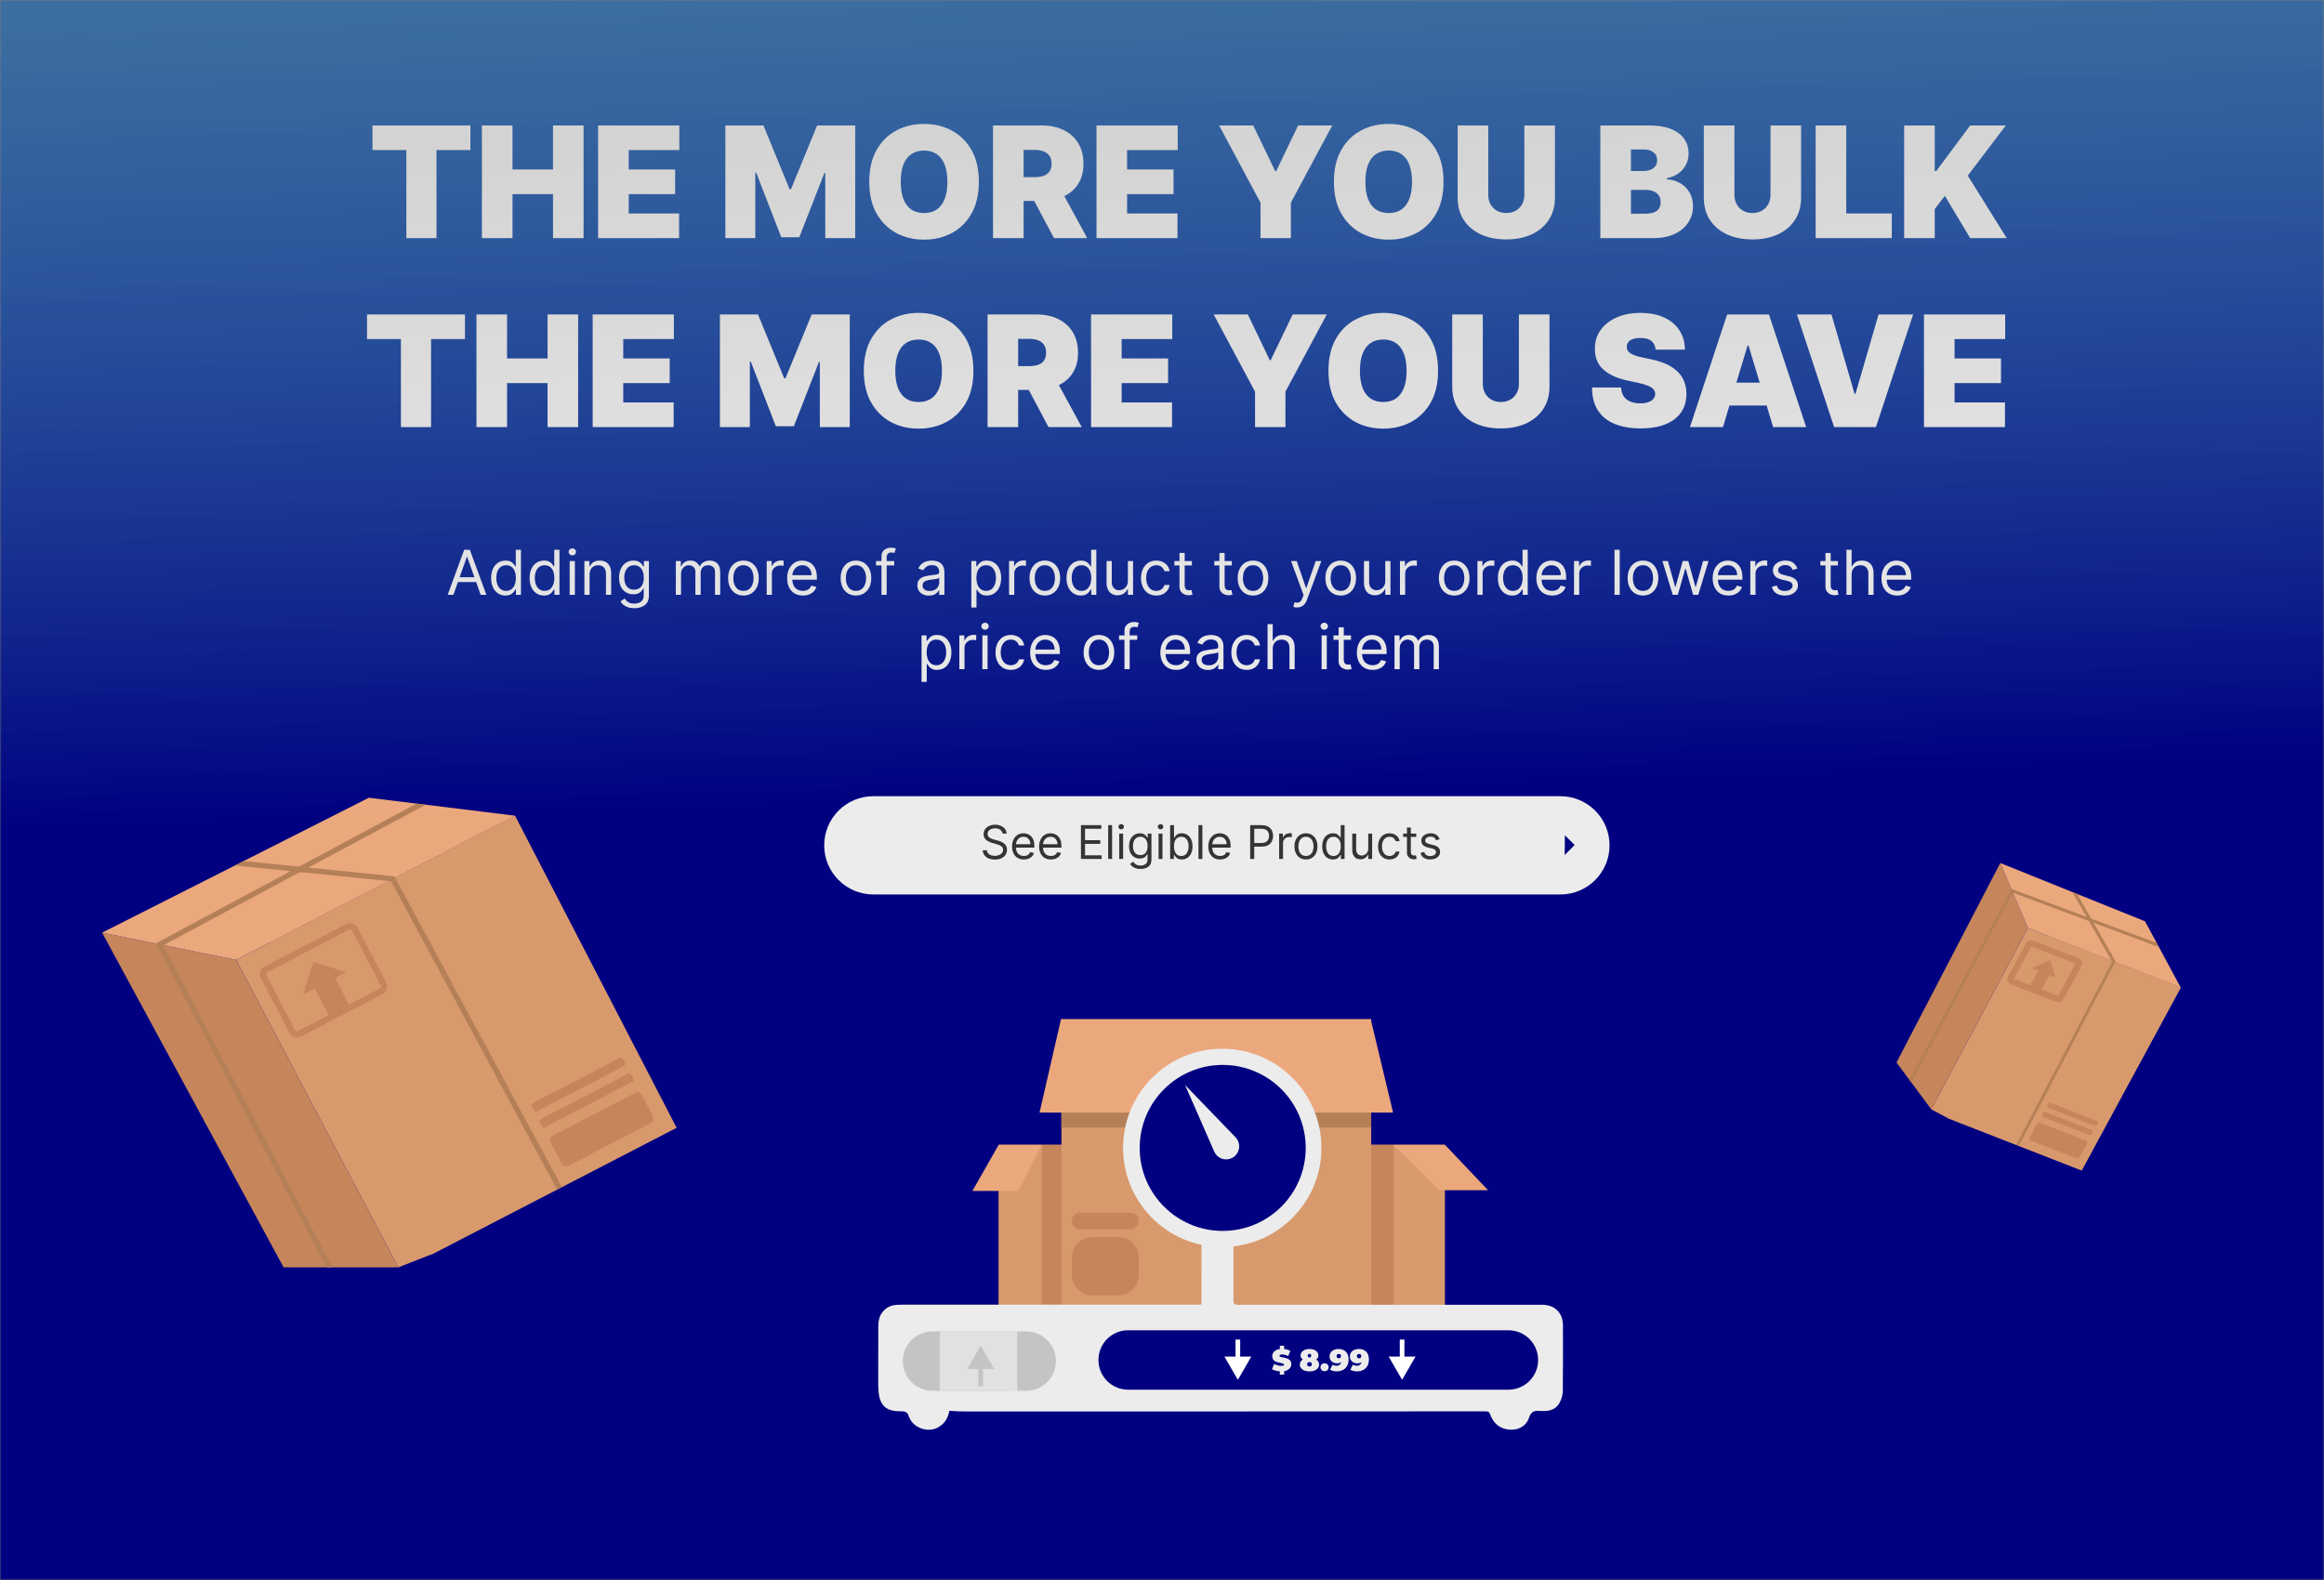 <svg width="750" height="510" viewBox="0 0 750 510" fill="none" xmlns="http://www.w3.org/2000/svg">
<rect x="0" y="0" width="750" height="510" fill="#808080" stroke="none"/>
<mask id="mask0_493_1652" style="mask-type:alpha" maskUnits="userSpaceOnUse" x="0" y="0" width="750" height="510">
<rect width="750" height="510" fill="url(#paint0_linear_493_1652)"/>
</mask>
<g mask="url(#mask0_493_1652)">
<rect width="750" height="510" fill="url(#paint1_linear_493_1652)"/>
<path d="M166.166 263.296L87.356 304.09L139.491 404.809L218.301 364.015L166.166 263.296Z" fill="#D8996C"/>
<path d="M166.15 263.29L76.21 309.84L128.55 409.08L139.48 404.8L218.29 364.01L166.15 263.29Z" fill="#D8996C"/>
<path d="M128.55 409.08H91.52L32.95 301.05L50.4 304.59L52.79 305.08L76.21 309.84L128.55 409.08Z" fill="#C6855B"/>
<path d="M166.15 263.29L127.53 283.28L125.38 284.39L76.21 309.84L52.79 305.08L50.4 304.59L32.95 301.05L75.8 279.37L78.64 277.93L119.04 257.5L134.25 259.37L134.44 259.39L135.72 259.55L137.4 259.75L166.15 263.29Z" fill="#ECA87D"/>
<path d="M209.92 362.52L183.54 376.25C182.7 376.69 181.66 376.36 181.23 375.52L177.76 368.85C177.32 368.01 177.65 366.97 178.49 366.54L204.87 352.81C205.71 352.37 206.75 352.7 207.18 353.54L210.65 360.21C211.09 361.05 210.76 362.08 209.92 362.52Z" fill="#C6855B"/>
<path d="M123.02 319.97L96.64 333.7C95.8 334.14 94.76 333.81 94.33 332.97L85.09 315.22C84.65 314.38 84.98 313.34 85.82 312.91L112.2 299.18C113.04 298.74 114.08 299.07 114.51 299.91L123.75 317.66C124.18 318.5 123.86 319.54 123.02 319.97Z" stroke="#C6855B" stroke-width="2" stroke-miterlimit="10"/>
<path d="M108.152 315.71L101.632 319.103L106.489 328.434L113.009 325.041L108.152 315.71Z" fill="#C6855B"/>
<path d="M111.7 313.83L101.09 310.48L97.75 321.09L111.7 313.83Z" fill="#C6855B"/>
<path d="M204.05 349.2L176.01 363.8C175.63 364 175.16 363.85 174.96 363.47L174.32 362.24C174.12 361.86 174.27 361.39 174.65 361.19L202.69 346.59C203.07 346.39 203.54 346.54 203.74 346.92L204.38 348.15C204.57 348.53 204.43 349 204.05 349.2Z" fill="#C6855B"/>
<path d="M201.39 344.09L173.35 358.69C172.97 358.89 172.5 358.74 172.3 358.36L171.66 357.13C171.46 356.75 171.61 356.28 171.99 356.08L200.03 341.48C200.41 341.28 200.88 341.43 201.07 341.81L201.71 343.04C201.91 343.42 201.77 343.89 201.39 344.09Z" fill="#C6855B"/>
<path d="M181.3 383.14L179.78 383.95L126.23 284.48L125.38 284.39L96.7 281.48L93.66 281.18L75.8 279.37L78.64 277.93L96.36 279.72L99.4 280.03L127.31 282.86L127.52 283.26L127.53 283.28L181.3 383.14Z" fill="#B48057"/>
<path d="M52.63 305.17L107.3 409.08H105.36L50.4 304.59L50.33 304.47L134.44 259.39L135.72 259.55L137.4 259.75L52.79 305.08L52.63 305.17Z" fill="#B48057"/>
<path d="M671.79 377.79L628.59 360.92L660.55 301.9L703.76 318.77L671.79 377.79Z" fill="#D8996C"/>
<path d="M703.76 318.77L654.46 299.51L623.25 358.06L628.59 360.92L671.79 377.79L703.76 318.77Z" fill="#D8996C"/>
<path d="M623.25 358.06L612.04 342.95L645.53 278.57L649.13 287.01L649.62 288.17L654.46 299.51L623.25 358.06Z" fill="#C6855B"/>
<path d="M703.76 318.77L682.59 310.5L681.41 310.04L654.46 299.51L649.62 288.17L649.13 287.01L645.53 278.57L668.78 287.93L670.32 288.55L692.24 297.38L695.96 304.28L696.01 304.37L696.32 304.95L696.73 305.72L703.76 318.77Z" fill="#ECA87D"/>
<path d="M670.08 373.87L655.35 368.16C654.95 368.01 654.82 367.54 655.05 367.12L657.3 362.95C657.53 362.53 658.03 362.31 658.43 362.46L673.16 368.17C673.56 368.32 673.69 368.79 673.46 369.21L671.21 373.38C670.99 373.8 670.48 374.02 670.08 373.87Z" fill="#C6855B"/>
<path d="M663.94 322.46L649.21 316.75C648.81 316.6 648.68 316.13 648.91 315.71L654.67 305.03C654.9 304.61 655.4 304.39 655.8 304.54L670.53 310.25C670.93 310.4 671.06 310.87 670.83 311.29L665.07 321.97C664.85 322.39 664.34 322.61 663.94 322.46Z" stroke="#C6855B" stroke-width="2" stroke-miterlimit="10"/>
<path d="M658.4 320.24L654.82 318.85L657.77 313.37L661.35 314.76L658.4 320.24Z" fill="#C6855B"/>
<path d="M663.31 315.49L661.69 309.91L655.64 312.52L663.31 315.49Z" fill="#C6855B"/>
<path d="M674.16 366.3L659.43 360.59C659.03 360.44 658.9 359.97 659.13 359.55C659.36 359.13 659.86 358.91 660.26 359.06L674.99 364.77C675.39 364.92 675.52 365.39 675.29 365.81C675.07 366.23 674.56 366.45 674.16 366.3Z" fill="#C6855B"/>
<path d="M675.78 363.3L661.05 357.59C660.65 357.44 660.52 356.97 660.75 356.55C660.98 356.13 661.48 355.91 661.88 356.06L676.61 361.77C677.01 361.92 677.14 362.39 676.91 362.81C676.68 363.23 676.18 363.45 675.78 363.3Z" fill="#C6855B"/>
<path d="M651.52 369.87L650.68 369.55L681.63 310.42L681.41 310.04L674.11 297.25L673.33 295.9L668.78 287.93L670.32 288.55L674.84 296.45L675.61 297.81L682.72 310.26L682.6 310.49L682.59 310.5L651.52 369.87Z" fill="#B48057"/>
<path d="M649.53 288.14L616.82 349.39L616.23 348.6L649.13 287.01L649.17 286.94L696.01 304.37L696.32 304.95L696.73 305.72L649.62 288.17L649.53 288.14Z" fill="#B48057"/>
<path d="M389.56 369.52H322.25V435.9H389.56V369.52Z" fill="#D8996C"/>
<path d="M343.6 369.52H336.29V435.9H343.6V369.52Z" fill="#C6855B"/>
<path d="M466.31 369.52H406.31V435.9H466.31V369.52Z" fill="#D8996C"/>
<path d="M449.74 369.52H442.43V435.9H449.74V369.52Z" fill="#C6855B"/>
<path d="M442.51 329H342.54V427.59H442.51V329Z" fill="#D8996C"/>
<path d="M442.51 358.23V363.93H342.54V357.17L349.85 357.1L435.21 356.24L441.14 356.18L442.51 358.23Z" fill="#B48057"/>
<path d="M342.4 329L335.48 359.12H449.57L442.37 329H342.4Z" fill="#ECA87D"/>
<path d="M449.73 369.52L464.4 384.18H480.22L466.31 369.52H449.73Z" fill="#ECA87D"/>
<path d="M336.29 369.52L328.69 384.41H313.81L322.3 369.52H336.29Z" fill="#ECA87D"/>
<path d="M360.82 418.15H352.61C348.92 418.15 345.92 415.16 345.92 411.46V405.99C345.92 402.3 348.91 399.3 352.61 399.3H360.82C364.51 399.3 367.51 402.29 367.51 405.99V411.46C367.51 415.16 364.52 418.15 360.82 418.15Z" fill="#C6855B"/>
<path d="M364.81 396.82H348.62C347.13 396.82 345.92 395.61 345.92 394.12C345.92 392.63 347.13 391.42 348.62 391.42H364.81C366.3 391.42 367.51 392.63 367.51 394.12C367.51 395.61 366.3 396.82 364.81 396.82Z" fill="#C6855B"/>
<path d="M504.39 427.77C504.37 423.74 501.74 421.17 497.68 421.16C485.61 421.14 439.11 421.16 427.03 421.16C417.86 421.16 408.69 421.14 399.52 421.16C398.49 421.16 398.06 420.97 398.06 419.79C398.09 406.07 398.07 416.03 398.06 402.31C414.03 400.51 426.44 386.97 426.44 370.52C426.44 352.85 412.11 338.52 394.44 338.52C376.77 338.52 362.44 352.84 362.44 370.52C362.44 385.9 373.29 398.74 387.75 401.81C387.73 415.72 387.74 405.94 387.73 419.86C387.73 420.26 387.66 420.65 387.62 421.13H386.4C372.5 421.13 326.06 421.12 312.15 421.12C309.64 421.12 307.13 421.12 304.61 421.12H294.35C292.71 421.12 291.07 421.1 289.44 421.18C287.59 421.27 286.06 421.98 284.84 423.47C283.61 424.97 283.45 426.67 283.44 428.44C283.41 434.6 283.42 440.75 283.42 446.91C283.42 447.56 283.47 448.21 283.51 448.85C283.79 453.53 285.88 455.62 290.58 455.53C292.15 455.5 292.98 455.86 293.34 457.34C293.42 457.65 293.62 457.92 293.78 458.21C295.4 461.14 299.86 462.57 303.05 460.56C304.99 459.33 305.95 457.63 306.39 455.37C307.76 455.45 309.02 455.59 310.27 455.59C321.22 455.61 364.7 455.6 375.65 455.6C398.81 455.59 456.4 455.59 479.56 455.56C480.36 455.56 480.63 455.83 480.91 456.57C481.93 459.35 483.9 461.16 486.95 461.45C489.91 461.74 492.48 460.44 493.43 457.65C494.17 455.49 495.23 455.27 497.23 455.43C500.78 455.72 502.77 454.48 503.8 451.73C504.13 450.83 504.35 449.84 504.35 448.89C504.42 441.85 504.43 434.81 504.39 427.77Z" fill="#ECECEC"/>
<path d="M394.59 397.32C409.386 397.32 421.38 385.326 421.38 370.53C421.38 355.735 409.386 343.74 394.59 343.74C379.794 343.74 367.8 355.735 367.8 370.53C367.8 385.326 379.794 397.32 394.59 397.32Z" fill="#000080"/>
<path d="M399.21 367.68C399.04 367.43 398.86 367.21 398.65 367.01L382.44 350.21L391.87 371.74C391.97 371.95 392.08 372.16 392.21 372.37C393.5 374.3 396.12 374.82 398.05 373.52C399.98 372.22 400.5 369.62 399.21 367.68Z" fill="#ECECEC"/>
<path d="M486.803 448.57H364.073C358.773 448.57 354.483 444.28 354.483 438.98C354.483 433.68 358.773 429.39 364.073 429.39H486.793C492.093 429.39 496.383 433.68 496.383 438.98C496.393 444.28 492.093 448.57 486.803 448.57Z" fill="#000080"/>
<path d="M340.77 439.34C340.77 441.99 339.7 444.39 337.96 446.12C336.23 447.86 333.83 448.93 331.18 448.93H328.23V429.75H331.18C336.47 429.75 340.77 434.04 340.77 439.34Z" fill="#C4C4C4"/>
<path d="M303.28 429.75V448.93H300.94C295.65 448.93 291.35 444.64 291.35 439.34C291.35 436.69 292.42 434.29 294.16 432.56C295.9 430.83 298.29 429.75 300.94 429.75H303.28Z" fill="#C4C4C4"/>
<path d="M327.4 429.75H302.45V448.93H327.4V429.75Z" fill="#C4C4C4"/>
<path d="M328.23 429.75H303.28V448.93H328.23V429.75Z" fill="#E0E1E2"/>
<path d="M422.593 442.67C421.983 442.67 421.443 442.58 420.973 442.4C420.503 442.22 420.143 441.96 419.883 441.63C419.623 441.3 419.483 440.91 419.483 440.46C419.483 440.01 419.623 439.63 419.893 439.31C420.163 438.99 420.533 438.75 421.003 438.59C421.473 438.42 422.003 438.34 422.593 438.34C423.183 438.34 423.723 438.42 424.183 438.59C424.643 438.76 425.023 439 425.293 439.31C425.563 439.62 425.703 440.01 425.703 440.46C425.703 440.91 425.573 441.3 425.303 441.63C425.043 441.96 424.673 442.22 424.213 442.4C423.753 442.58 423.213 442.67 422.593 442.67ZM422.593 439.46C422.053 439.46 421.563 439.38 421.133 439.23C420.703 439.07 420.363 438.85 420.113 438.56C419.863 438.27 419.733 437.91 419.733 437.5C419.733 437.08 419.853 436.71 420.103 436.41C420.343 436.1 420.683 435.86 421.113 435.69C421.543 435.52 422.033 435.43 422.593 435.43C423.153 435.43 423.653 435.52 424.083 435.69C424.513 435.86 424.853 436.1 425.093 436.41C425.333 436.72 425.463 437.08 425.463 437.5C425.463 437.92 425.333 438.27 425.083 438.56C424.833 438.85 424.493 439.08 424.063 439.23C423.633 439.38 423.143 439.46 422.593 439.46ZM422.593 441.09C422.813 441.09 423.003 441.03 423.143 440.9C423.283 440.77 423.353 440.59 423.353 440.37C423.353 440.15 423.283 439.97 423.143 439.84C423.003 439.71 422.813 439.65 422.593 439.65C422.373 439.65 422.183 439.71 422.043 439.84C421.903 439.97 421.833 440.15 421.833 440.37C421.833 440.59 421.903 440.77 422.043 440.9C422.193 441.03 422.373 441.09 422.593 441.09ZM422.593 438.18C422.753 438.18 422.883 438.13 422.993 438.02C423.103 437.91 423.153 437.77 423.153 437.58C423.153 437.39 423.103 437.24 422.993 437.14C422.883 437.04 422.753 436.99 422.593 436.99C422.433 436.99 422.303 437.04 422.193 437.14C422.083 437.24 422.033 437.39 422.033 437.58C422.033 437.76 422.083 437.91 422.193 438.02C422.303 438.13 422.443 438.18 422.593 438.18Z" fill="#ECECEC"/>
<path d="M427.463 442.61C427.093 442.61 426.783 442.49 426.533 442.25C426.283 442.01 426.153 441.7 426.153 441.32C426.153 440.94 426.273 440.63 426.533 440.4C426.793 440.17 427.093 440.05 427.463 440.05C427.833 440.05 428.143 440.17 428.393 440.4C428.643 440.63 428.773 440.94 428.773 441.32C428.773 441.7 428.643 442 428.393 442.25C428.143 442.49 427.833 442.61 427.463 442.61Z" fill="#ECECEC"/>
<path d="M431.893 435.42C432.553 435.42 433.133 435.55 433.633 435.8C434.133 436.05 434.523 436.43 434.803 436.93C435.083 437.43 435.223 438.06 435.223 438.82C435.223 439.63 435.063 440.32 434.733 440.89C434.403 441.46 433.963 441.9 433.383 442.2C432.813 442.5 432.143 442.66 431.373 442.66C430.963 442.66 430.573 442.61 430.193 442.52C429.813 442.42 429.493 442.29 429.223 442.12L430.063 440.49C430.263 440.64 430.473 440.73 430.683 440.78C430.893 440.83 431.103 440.85 431.323 440.85C431.793 440.85 432.163 440.71 432.443 440.43C432.723 440.15 432.863 439.74 432.863 439.21C432.863 439.11 432.863 439.01 432.863 438.92C432.863 438.83 432.863 438.73 432.863 438.63L433.393 439.02C433.263 439.24 433.113 439.43 432.933 439.59C432.753 439.75 432.543 439.86 432.293 439.95C432.043 440.04 431.763 440.07 431.443 440.07C431.023 440.07 430.633 439.98 430.273 439.8C429.913 439.62 429.623 439.36 429.403 439.03C429.183 438.7 429.073 438.31 429.073 437.86C429.073 437.36 429.203 436.94 429.453 436.57C429.703 436.2 430.043 435.93 430.463 435.73C430.903 435.52 431.373 435.42 431.893 435.42ZM432.053 437.03C431.913 437.03 431.793 437.06 431.683 437.11C431.573 437.17 431.493 437.25 431.433 437.35C431.373 437.46 431.343 437.58 431.343 437.73C431.343 437.95 431.413 438.12 431.543 438.25C431.683 438.38 431.853 438.44 432.053 438.44C432.193 438.44 432.313 438.41 432.423 438.35C432.533 438.29 432.613 438.21 432.673 438.1C432.733 437.99 432.763 437.87 432.763 437.72C432.763 437.57 432.733 437.45 432.673 437.34C432.613 437.23 432.533 437.15 432.423 437.1C432.313 437.05 432.193 437.03 432.053 437.03Z" fill="#ECECEC"/>
<path d="M438.443 435.42C439.103 435.42 439.683 435.55 440.183 435.8C440.683 436.05 441.073 436.43 441.353 436.93C441.633 437.43 441.773 438.06 441.773 438.82C441.773 439.63 441.613 440.32 441.283 440.89C440.953 441.46 440.513 441.9 439.933 442.2C439.363 442.5 438.693 442.66 437.923 442.66C437.513 442.66 437.123 442.61 436.743 442.52C436.363 442.42 436.043 442.29 435.773 442.12L436.613 440.49C436.813 440.64 437.023 440.73 437.233 440.78C437.443 440.83 437.653 440.85 437.873 440.85C438.343 440.85 438.713 440.71 438.993 440.43C439.273 440.15 439.413 439.74 439.413 439.21C439.413 439.11 439.413 439.01 439.413 438.92C439.413 438.83 439.413 438.73 439.413 438.63L439.943 439.02C439.813 439.24 439.663 439.43 439.483 439.59C439.303 439.75 439.093 439.86 438.843 439.95C438.593 440.04 438.313 440.07 437.993 440.07C437.573 440.07 437.183 439.98 436.823 439.8C436.463 439.62 436.173 439.36 435.953 439.03C435.733 438.7 435.623 438.31 435.623 437.86C435.623 437.36 435.753 436.94 436.003 436.57C436.253 436.2 436.593 435.93 437.013 435.73C437.443 435.52 437.923 435.42 438.443 435.42ZM438.603 437.03C438.463 437.03 438.343 437.06 438.233 437.11C438.123 437.17 438.043 437.25 437.983 437.35C437.923 437.46 437.893 437.58 437.893 437.73C437.893 437.95 437.963 438.12 438.093 438.25C438.233 438.38 438.403 438.44 438.603 438.44C438.743 438.44 438.863 438.41 438.973 438.35C439.083 438.29 439.163 438.21 439.223 438.1C439.283 437.99 439.313 437.87 439.313 437.72C439.313 437.57 439.283 437.45 439.223 437.34C439.163 437.23 439.083 437.15 438.973 437.1C438.863 437.05 438.733 437.03 438.603 437.03Z" fill="#ECECEC"/>
<path d="M413.503 442.67C412.923 442.67 412.363 442.6 411.823 442.47C411.283 442.34 410.833 442.17 410.483 441.95L411.233 440.25C411.563 440.44 411.933 440.59 412.333 440.71C412.743 440.83 413.133 440.88 413.513 440.88C413.733 440.88 413.913 440.87 414.043 440.84C414.173 440.81 414.263 440.77 414.323 440.71C414.383 440.65 414.413 440.59 414.413 440.51C414.413 440.38 414.343 440.29 414.203 440.21C414.063 440.14 413.883 440.08 413.653 440.03C413.423 439.98 413.173 439.93 412.903 439.87C412.633 439.81 412.363 439.74 412.083 439.65C411.813 439.56 411.563 439.44 411.333 439.28C411.103 439.13 410.923 438.93 410.783 438.68C410.643 438.43 410.573 438.12 410.573 437.75C410.573 437.32 410.693 436.93 410.933 436.58C411.173 436.23 411.533 435.94 412.013 435.73C412.493 435.52 413.083 435.41 413.803 435.41C414.273 435.41 414.733 435.46 415.193 435.56C415.653 435.66 416.053 435.81 416.423 436.02L415.723 437.71C415.383 437.54 415.053 437.41 414.723 437.32C414.403 437.23 414.093 437.19 413.783 437.19C413.563 437.19 413.383 437.21 413.253 437.25C413.123 437.29 413.023 437.34 412.973 437.41C412.923 437.48 412.893 437.55 412.893 437.63C412.893 437.75 412.963 437.84 413.103 437.91C413.243 437.98 413.423 438.04 413.653 438.08C413.883 438.13 414.133 438.18 414.403 438.23C414.673 438.28 414.953 438.36 415.223 438.45C415.493 438.54 415.743 438.66 415.973 438.82C416.203 438.97 416.383 439.17 416.523 439.41C416.663 439.65 416.733 439.96 416.733 440.32C416.733 440.74 416.613 441.13 416.373 441.48C416.133 441.83 415.773 442.12 415.303 442.33C414.823 442.56 414.223 442.67 413.503 442.67ZM413.023 435.68V434.39H414.423V435.68H413.023ZM413.023 443.7V442.41H414.423V443.7H413.023Z" fill="#ECECEC"/>
<path d="M399.483 445.39L403.813 437.89H395.153L399.483 445.39ZM398.733 432.39V438.64H400.233V432.39H398.733Z" fill="white"/>
<path d="M316.483 434.39L312.153 441.89H320.813L316.483 434.39ZM317.233 447.39V441.14H315.733V447.39H317.233Z" fill="#C4C4C4"/>
<path d="M452.483 445.39L456.813 437.89H448.153L452.483 445.39ZM451.733 432.39V438.64H453.233V432.39H451.733Z" fill="white"/>
<path d="M503.57 288.72H281.85C273.09 288.72 265.99 281.62 265.99 272.86C265.99 264.1 273.09 257 281.85 257H503.57C512.33 257 519.43 264.1 519.43 272.86C519.43 281.62 512.33 288.72 503.57 288.72Z" fill="#ECECEC"/>
<path d="M505.01 269.61L508.17 272.76L504.95 275.99" fill="#000080"/>
<path d="M323.562 269.077C323.498 268.537 323.239 268.118 322.785 267.82C322.33 267.521 321.773 267.372 321.112 267.372C320.629 267.372 320.206 267.45 319.844 267.607C319.486 267.763 319.205 267.978 319.003 268.251C318.804 268.525 318.704 268.835 318.704 269.183C318.704 269.474 318.774 269.725 318.912 269.934C319.054 270.14 319.235 270.313 319.455 270.451C319.676 270.586 319.906 270.698 320.148 270.787C320.389 270.872 320.611 270.941 320.814 270.994L321.922 271.293C322.206 271.367 322.522 271.47 322.87 271.602C323.221 271.733 323.557 271.912 323.877 272.14C324.2 272.363 324.466 272.651 324.676 273.003C324.885 273.354 324.99 273.786 324.99 274.297C324.99 274.886 324.835 275.419 324.526 275.895C324.221 276.371 323.774 276.749 323.184 277.029C322.598 277.31 321.886 277.45 321.048 277.45C320.267 277.45 319.59 277.324 319.019 277.072C318.45 276.82 318.003 276.468 317.676 276.017C317.353 275.566 317.17 275.043 317.128 274.446H318.491C318.527 274.858 318.665 275.199 318.907 275.469C319.152 275.735 319.461 275.934 319.834 276.065C320.21 276.193 320.615 276.257 321.048 276.257C321.552 276.257 322.005 276.175 322.406 276.012C322.808 275.845 323.126 275.614 323.36 275.32C323.594 275.021 323.711 274.673 323.711 274.276C323.711 273.913 323.61 273.619 323.408 273.391C323.205 273.164 322.939 272.979 322.609 272.837C322.279 272.695 321.922 272.571 321.538 272.465L320.196 272.081C319.344 271.836 318.669 271.486 318.172 271.032C317.675 270.577 317.426 269.982 317.426 269.247C317.426 268.636 317.591 268.104 317.921 267.649C318.255 267.191 318.703 266.836 319.264 266.584C319.828 266.328 320.459 266.2 321.155 266.2C321.858 266.2 322.483 266.326 323.03 266.579C323.577 266.827 324.01 267.168 324.329 267.601C324.653 268.034 324.823 268.526 324.841 269.077H323.562ZM330.422 277.429C329.633 277.429 328.953 277.255 328.382 276.907C327.813 276.555 327.375 276.065 327.066 275.437C326.761 274.805 326.608 274.07 326.608 273.232C326.608 272.393 326.761 271.655 327.066 271.016C327.375 270.373 327.805 269.872 328.355 269.514C328.909 269.151 329.555 268.97 330.294 268.97C330.72 268.97 331.141 269.041 331.556 269.183C331.972 269.325 332.35 269.556 332.691 269.876C333.032 270.192 333.304 270.611 333.506 271.133C333.708 271.655 333.81 272.298 333.81 273.061V273.594H327.503V272.507H332.531C332.531 272.045 332.439 271.634 332.254 271.271C332.073 270.909 331.814 270.623 331.476 270.414C331.143 270.204 330.748 270.099 330.294 270.099C329.793 270.099 329.36 270.224 328.994 270.472C328.632 270.717 328.353 271.037 328.158 271.431C327.963 271.825 327.865 272.248 327.865 272.699V273.423C327.865 274.041 327.972 274.565 328.185 274.995C328.401 275.421 328.701 275.746 329.085 275.969C329.468 276.19 329.914 276.3 330.422 276.3C330.752 276.3 331.05 276.254 331.317 276.161C331.587 276.065 331.819 275.923 332.014 275.735C332.21 275.543 332.361 275.305 332.467 275.021L333.682 275.362C333.554 275.774 333.339 276.136 333.037 276.449C332.735 276.758 332.362 276.999 331.919 277.173C331.475 277.344 330.976 277.429 330.422 277.429ZM339.152 277.429C338.364 277.429 337.684 277.255 337.112 276.907C336.544 276.555 336.105 276.065 335.796 275.437C335.491 274.805 335.338 274.07 335.338 273.232C335.338 272.393 335.491 271.655 335.796 271.016C336.105 270.373 336.535 269.872 337.085 269.514C337.639 269.151 338.286 268.97 339.024 268.97C339.451 268.97 339.871 269.041 340.287 269.183C340.702 269.325 341.081 269.556 341.421 269.876C341.762 270.192 342.034 270.611 342.236 271.133C342.439 271.655 342.54 272.298 342.54 273.061V273.594H336.233V272.507H341.262C341.262 272.045 341.169 271.634 340.985 271.271C340.804 270.909 340.544 270.623 340.207 270.414C339.873 270.204 339.479 270.099 339.024 270.099C338.524 270.099 338.09 270.224 337.725 270.472C337.362 270.717 337.084 271.037 336.888 271.431C336.693 271.825 336.595 272.248 336.595 272.699V273.423C336.595 274.041 336.702 274.565 336.915 274.995C337.132 275.421 337.432 275.746 337.815 275.969C338.199 276.19 338.644 276.3 339.152 276.3C339.483 276.3 339.781 276.254 340.047 276.161C340.317 276.065 340.55 275.923 340.745 275.735C340.94 275.543 341.091 275.305 341.198 275.021L342.412 275.362C342.284 275.774 342.07 276.136 341.768 276.449C341.466 276.758 341.093 276.999 340.649 277.173C340.205 277.344 339.706 277.429 339.152 277.429ZM348.842 277.259V266.349H355.425V267.521H350.163V271.207H355.084V272.379H350.163V276.087H355.511V277.259H348.842ZM358.893 266.349V277.259H357.636V266.349H358.893ZM361.195 277.259V269.077H362.453V277.259H361.195ZM361.835 267.713C361.59 267.713 361.378 267.63 361.201 267.463C361.027 267.296 360.94 267.095 360.94 266.861C360.94 266.626 361.027 266.426 361.201 266.259C361.378 266.092 361.59 266.009 361.835 266.009C362.08 266.009 362.289 266.092 362.463 266.259C362.641 266.426 362.73 266.626 362.73 266.861C362.73 267.095 362.641 267.296 362.463 267.463C362.289 267.63 362.08 267.713 361.835 267.713ZM368.058 280.497C367.45 280.497 366.928 280.419 366.492 280.263C366.055 280.11 365.691 279.908 365.4 279.656C365.112 279.407 364.883 279.141 364.712 278.857L365.714 278.153C365.828 278.303 365.971 278.473 366.145 278.665C366.319 278.86 366.557 279.029 366.859 279.171C367.165 279.316 367.564 279.389 368.058 279.389C368.718 279.389 369.263 279.229 369.693 278.91C370.123 278.59 370.337 278.09 370.337 277.408V275.746H370.231C370.139 275.895 370.007 276.08 369.837 276.3C369.67 276.516 369.428 276.71 369.112 276.88C368.8 277.047 368.377 277.131 367.845 277.131C367.184 277.131 366.591 276.974 366.065 276.662C365.543 276.349 365.13 275.895 364.824 275.298C364.522 274.702 364.372 273.977 364.372 273.125C364.372 272.287 364.519 271.557 364.814 270.936C365.108 270.311 365.519 269.828 366.044 269.487C366.57 269.142 367.177 268.97 367.866 268.97C368.399 268.97 368.821 269.059 369.134 269.237C369.45 269.411 369.691 269.609 369.858 269.833C370.028 270.053 370.16 270.234 370.252 270.376H370.38V269.077H371.595V277.493C371.595 278.196 371.435 278.768 371.115 279.208C370.799 279.652 370.373 279.977 369.837 280.183C369.304 280.392 368.711 280.497 368.058 280.497ZM368.015 276.001C368.519 276.001 368.945 275.886 369.293 275.655C369.641 275.424 369.906 275.092 370.087 274.659C370.268 274.226 370.359 273.707 370.359 273.104C370.359 272.514 370.27 271.994 370.092 271.543C369.915 271.092 369.652 270.739 369.304 270.483C368.956 270.227 368.526 270.099 368.015 270.099C367.482 270.099 367.038 270.234 366.683 270.504C366.332 270.774 366.067 271.136 365.89 271.591C365.716 272.045 365.629 272.55 365.629 273.104C365.629 273.672 365.717 274.174 365.895 274.611C366.076 275.044 366.342 275.385 366.694 275.634C367.049 275.879 367.489 276.001 368.015 276.001ZM373.896 277.259V269.077H375.153V277.259H373.896ZM374.535 267.713C374.29 267.713 374.079 267.63 373.901 267.463C373.727 267.296 373.64 267.095 373.64 266.861C373.64 266.626 373.727 266.426 373.901 266.259C374.079 266.092 374.29 266.009 374.535 266.009C374.78 266.009 374.989 266.092 375.163 266.259C375.341 266.426 375.43 266.626 375.43 266.861C375.43 267.095 375.341 267.296 375.163 267.463C374.989 267.63 374.78 267.713 374.535 267.713ZM377.626 277.259V266.349H378.883V270.376H378.989C379.082 270.234 379.21 270.053 379.373 269.833C379.54 269.609 379.778 269.411 380.087 269.237C380.399 269.059 380.822 268.97 381.354 268.97C382.043 268.97 382.651 269.142 383.176 269.487C383.702 269.831 384.112 270.32 384.407 270.952C384.701 271.584 384.849 272.33 384.849 273.189C384.849 274.055 384.701 274.806 384.407 275.442C384.112 276.074 383.703 276.564 383.181 276.912C382.659 277.257 382.058 277.429 381.376 277.429C380.85 277.429 380.429 277.342 380.113 277.168C379.797 276.99 379.554 276.79 379.384 276.566C379.213 276.339 379.082 276.151 378.989 276.001H378.84V277.259H377.626ZM378.862 273.168C378.862 273.786 378.952 274.331 379.133 274.803C379.314 275.272 379.579 275.639 379.927 275.906C380.275 276.168 380.701 276.3 381.205 276.3C381.731 276.3 382.169 276.161 382.521 275.884C382.876 275.604 383.142 275.227 383.32 274.755C383.501 274.279 383.592 273.75 383.592 273.168C383.592 272.592 383.503 272.074 383.325 271.612C383.151 271.147 382.887 270.779 382.532 270.51C382.18 270.236 381.738 270.099 381.205 270.099C380.694 270.099 380.264 270.229 379.916 270.488C379.568 270.744 379.305 271.103 379.128 271.564C378.95 272.022 378.862 272.557 378.862 273.168ZM388.029 266.349V277.259H386.772V266.349H388.029ZM393.762 277.429C392.973 277.429 392.293 277.255 391.722 276.907C391.153 276.555 390.715 276.065 390.406 275.437C390.1 274.805 389.948 274.07 389.948 273.232C389.948 272.393 390.1 271.655 390.406 271.016C390.715 270.373 391.144 269.872 391.695 269.514C392.249 269.151 392.895 268.97 393.634 268.97C394.06 268.97 394.481 269.041 394.896 269.183C395.312 269.325 395.69 269.556 396.031 269.876C396.372 270.192 396.643 270.611 396.846 271.133C397.048 271.655 397.149 272.298 397.149 273.061V273.594H390.843V272.507H395.871C395.871 272.045 395.779 271.634 395.594 271.271C395.413 270.909 395.154 270.623 394.816 270.414C394.483 270.204 394.088 270.099 393.634 270.099C393.133 270.099 392.7 270.224 392.334 270.472C391.972 270.717 391.693 271.037 391.498 271.431C391.302 271.825 391.205 272.248 391.205 272.699V273.423C391.205 274.041 391.311 274.565 391.524 274.995C391.741 275.421 392.041 275.746 392.425 275.969C392.808 276.19 393.254 276.3 393.762 276.3C394.092 276.3 394.39 276.254 394.657 276.161C394.926 276.065 395.159 275.923 395.354 275.735C395.55 275.543 395.701 275.305 395.807 275.021L397.022 275.362C396.894 275.774 396.679 276.136 396.377 276.449C396.075 276.758 395.702 276.999 395.258 277.173C394.815 277.344 394.316 277.429 393.762 277.429ZM403.451 277.259V266.349H407.137C407.993 266.349 408.692 266.504 409.236 266.813C409.783 267.118 410.187 267.532 410.45 268.054C410.713 268.576 410.844 269.158 410.844 269.801C410.844 270.444 410.713 271.028 410.45 271.554C410.191 272.079 409.79 272.498 409.246 272.811C408.703 273.12 408.007 273.274 407.158 273.274H404.516V272.102H407.116C407.702 272.102 408.172 272.001 408.527 271.799C408.882 271.596 409.14 271.323 409.3 270.978C409.463 270.63 409.545 270.238 409.545 269.801C409.545 269.364 409.463 268.974 409.3 268.629C409.14 268.285 408.881 268.015 408.522 267.82C408.163 267.621 407.687 267.521 407.094 267.521H404.772V277.259H403.451ZM412.802 277.259V269.077H414.016V270.313H414.102C414.251 269.908 414.521 269.579 414.911 269.327C415.302 269.075 415.742 268.949 416.232 268.949C416.325 268.949 416.44 268.951 416.579 268.954C416.717 268.958 416.822 268.963 416.893 268.97V270.249C416.85 270.238 416.753 270.222 416.6 270.201C416.451 270.176 416.293 270.163 416.126 270.163C415.728 270.163 415.373 270.247 415.06 270.414C414.752 270.577 414.506 270.804 414.325 271.096C414.148 271.383 414.059 271.712 414.059 272.081V277.259H412.802ZM421.458 277.429C420.719 277.429 420.071 277.253 419.514 276.902C418.96 276.55 418.526 276.058 418.214 275.426C417.905 274.794 417.75 274.055 417.75 273.21C417.75 272.358 417.905 271.614 418.214 270.978C418.526 270.343 418.96 269.849 419.514 269.498C420.071 269.146 420.719 268.97 421.458 268.97C422.196 268.97 422.843 269.146 423.397 269.498C423.954 269.849 424.388 270.343 424.696 270.978C425.009 271.614 425.165 272.358 425.165 273.21C425.165 274.055 425.009 274.794 424.696 275.426C424.388 276.058 423.954 276.55 423.397 276.902C422.843 277.253 422.196 277.429 421.458 277.429ZM421.458 276.3C422.019 276.3 422.481 276.156 422.843 275.868C423.205 275.581 423.473 275.202 423.647 274.734C423.821 274.265 423.908 273.757 423.908 273.21C423.908 272.663 423.821 272.154 423.647 271.681C423.473 271.209 423.205 270.827 422.843 270.536C422.481 270.245 422.019 270.099 421.458 270.099C420.897 270.099 420.435 270.245 420.073 270.536C419.711 270.827 419.443 271.209 419.269 271.681C419.095 272.154 419.008 272.663 419.008 273.21C419.008 273.757 419.095 274.265 419.269 274.734C419.443 275.202 419.711 275.581 420.073 275.868C420.435 276.156 420.897 276.3 421.458 276.3ZM430.174 277.429C429.492 277.429 428.89 277.257 428.368 276.912C427.846 276.564 427.438 276.074 427.143 275.442C426.848 274.806 426.701 274.055 426.701 273.189C426.701 272.33 426.848 271.584 427.143 270.952C427.438 270.32 427.848 269.831 428.373 269.487C428.899 269.142 429.506 268.97 430.195 268.97C430.728 268.97 431.148 269.059 431.457 269.237C431.77 269.411 432.008 269.609 432.171 269.833C432.338 270.053 432.468 270.234 432.56 270.376H432.667V266.349H433.924V277.259H432.709V276.001H432.56C432.468 276.151 432.336 276.339 432.166 276.566C431.995 276.79 431.752 276.99 431.436 277.168C431.12 277.342 430.699 277.429 430.174 277.429ZM430.344 276.3C430.848 276.3 431.275 276.168 431.623 275.906C431.971 275.639 432.235 275.272 432.416 274.803C432.597 274.331 432.688 273.786 432.688 273.168C432.688 272.557 432.599 272.022 432.422 271.564C432.244 271.103 431.981 270.744 431.633 270.488C431.285 270.229 430.855 270.099 430.344 270.099C429.811 270.099 429.368 270.236 429.012 270.51C428.661 270.779 428.396 271.147 428.219 271.612C428.045 272.074 427.958 272.592 427.958 273.168C427.958 273.75 428.047 274.279 428.224 274.755C428.405 275.227 428.672 275.604 429.023 275.884C429.378 276.161 429.819 276.3 430.344 276.3ZM441.557 273.913V269.077H442.814V277.259H441.557V275.874H441.472C441.28 276.289 440.982 276.642 440.577 276.934C440.172 277.221 439.661 277.365 439.043 277.365C438.531 277.365 438.077 277.253 437.679 277.029C437.281 276.802 436.969 276.461 436.741 276.007C436.514 275.549 436.401 274.972 436.401 274.276V269.077H437.658V274.19C437.658 274.787 437.825 275.263 438.158 275.618C438.496 275.973 438.925 276.151 439.447 276.151C439.76 276.151 440.078 276.071 440.401 275.911C440.728 275.751 441.001 275.506 441.221 275.176C441.445 274.846 441.557 274.425 441.557 273.913ZM448.44 277.429C447.673 277.429 447.013 277.248 446.459 276.886C445.905 276.523 445.479 276.025 445.18 275.389C444.882 274.753 444.733 274.027 444.733 273.21C444.733 272.379 444.886 271.646 445.191 271.01C445.5 270.371 445.93 269.872 446.48 269.514C447.034 269.151 447.68 268.97 448.419 268.97C448.994 268.97 449.513 269.077 449.974 269.29C450.436 269.503 450.814 269.801 451.109 270.185C451.404 270.568 451.587 271.016 451.658 271.527H450.4C450.305 271.154 450.092 270.824 449.761 270.536C449.435 270.245 448.994 270.099 448.44 270.099C447.95 270.099 447.521 270.227 447.151 270.483C446.785 270.735 446.5 271.092 446.294 271.554C446.091 272.012 445.99 272.55 445.99 273.168C445.99 273.8 446.089 274.35 446.288 274.819C446.491 275.288 446.775 275.652 447.141 275.911C447.51 276.17 447.943 276.3 448.44 276.3C448.767 276.3 449.063 276.243 449.33 276.129C449.596 276.016 449.822 275.852 450.006 275.639C450.191 275.426 450.322 275.17 450.4 274.872H451.658C451.587 275.355 451.411 275.79 451.13 276.177C450.853 276.561 450.486 276.866 450.028 277.093C449.573 277.317 449.044 277.429 448.44 277.429ZM457.054 269.077V270.142H452.813V269.077H457.054ZM454.049 267.116H455.306V274.915C455.306 275.27 455.358 275.536 455.461 275.714C455.567 275.888 455.702 276.005 455.866 276.065C456.033 276.122 456.208 276.151 456.393 276.151C456.532 276.151 456.645 276.143 456.734 276.129C456.823 276.112 456.894 276.097 456.947 276.087L457.203 277.216C457.117 277.248 456.998 277.28 456.846 277.312C456.693 277.347 456.5 277.365 456.265 277.365C455.91 277.365 455.562 277.289 455.221 277.136C454.884 276.983 454.603 276.751 454.38 276.438C454.159 276.126 454.049 275.732 454.049 275.256V267.116ZM464.593 270.909L463.464 271.229C463.393 271.041 463.288 270.858 463.15 270.68C463.015 270.499 462.83 270.35 462.596 270.233C462.362 270.115 462.062 270.057 461.696 270.057C461.195 270.057 460.778 270.172 460.444 270.403C460.114 270.63 459.949 270.92 459.949 271.271C459.949 271.584 460.062 271.831 460.29 272.012C460.517 272.193 460.872 272.344 461.355 272.465L462.569 272.763C463.301 272.94 463.846 273.212 464.205 273.578C464.563 273.94 464.743 274.407 464.743 274.979C464.743 275.447 464.608 275.866 464.338 276.236C464.071 276.605 463.699 276.896 463.219 277.109C462.74 277.322 462.182 277.429 461.547 277.429C460.712 277.429 460.021 277.248 459.475 276.886C458.928 276.523 458.581 275.994 458.436 275.298L459.629 275C459.743 275.44 459.957 275.771 460.274 275.991C460.593 276.211 461.01 276.321 461.525 276.321C462.111 276.321 462.576 276.197 462.921 275.948C463.269 275.696 463.443 275.394 463.443 275.043C463.443 274.759 463.343 274.521 463.145 274.329C462.946 274.134 462.64 273.988 462.228 273.892L460.865 273.572C460.116 273.395 459.565 273.12 459.214 272.747C458.866 272.37 458.691 271.9 458.691 271.335C458.691 270.874 458.821 270.465 459.08 270.11C459.343 269.755 459.7 269.476 460.151 269.274C460.606 269.071 461.12 268.97 461.696 268.97C462.505 268.97 463.141 269.148 463.603 269.503C464.068 269.858 464.398 270.327 464.593 270.909Z" fill="#333435"/>
<path d="M146.314 192H144.467L149.808 177.455H151.627L156.967 192H155.121L150.774 179.756H150.661L146.314 192ZM146.996 186.318H154.439V187.881H146.996V186.318ZM163.125 192.227C162.216 192.227 161.413 191.998 160.717 191.538C160.021 191.074 159.477 190.421 159.084 189.578C158.691 188.731 158.494 187.729 158.494 186.574C158.494 185.428 158.691 184.434 159.084 183.591C159.477 182.748 160.024 182.097 160.725 181.638C161.425 181.179 162.235 180.949 163.153 180.949C163.864 180.949 164.425 181.067 164.837 181.304C165.253 181.536 165.571 181.801 165.788 182.099C166.011 182.393 166.184 182.634 166.307 182.824H166.449V177.455H168.125V192H166.506V190.324H166.307C166.184 190.523 166.009 190.774 165.781 191.077C165.554 191.375 165.23 191.643 164.808 191.879C164.387 192.111 163.826 192.227 163.125 192.227ZM163.352 190.722C164.025 190.722 164.593 190.546 165.057 190.196C165.521 189.841 165.874 189.351 166.115 188.726C166.357 188.096 166.477 187.369 166.477 186.545C166.477 185.731 166.359 185.018 166.122 184.408C165.886 183.792 165.535 183.314 165.071 182.973C164.607 182.627 164.034 182.455 163.352 182.455C162.642 182.455 162.05 182.637 161.577 183.001C161.108 183.361 160.755 183.851 160.519 184.472C160.287 185.087 160.171 185.778 160.171 186.545C160.171 187.322 160.289 188.027 160.526 188.662C160.767 189.292 161.122 189.794 161.591 190.168C162.064 190.537 162.652 190.722 163.352 190.722ZM175.547 192.227C174.638 192.227 173.835 191.998 173.139 191.538C172.443 191.074 171.899 190.421 171.506 189.578C171.113 188.731 170.916 187.729 170.916 186.574C170.916 185.428 171.113 184.434 171.506 183.591C171.899 182.748 172.446 182.097 173.146 181.638C173.847 181.179 174.657 180.949 175.575 180.949C176.286 180.949 176.847 181.067 177.259 181.304C177.675 181.536 177.993 181.801 178.21 182.099C178.433 182.393 178.606 182.634 178.729 182.824H178.871V177.455H180.547V192H178.928V190.324H178.729C178.606 190.523 178.43 190.774 178.203 191.077C177.976 191.375 177.652 191.643 177.23 191.879C176.809 192.111 176.248 192.227 175.547 192.227ZM175.774 190.722C176.447 190.722 177.015 190.546 177.479 190.196C177.943 189.841 178.296 189.351 178.537 188.726C178.778 188.096 178.899 187.369 178.899 186.545C178.899 185.731 178.781 185.018 178.544 184.408C178.307 183.792 177.957 183.314 177.493 182.973C177.029 182.627 176.456 182.455 175.774 182.455C175.064 182.455 174.472 182.637 173.999 183.001C173.53 183.361 173.177 183.851 172.94 184.472C172.708 185.087 172.592 185.778 172.592 186.545C172.592 187.322 172.711 188.027 172.948 188.662C173.189 189.292 173.544 189.794 174.013 190.168C174.486 190.537 175.073 190.722 175.774 190.722ZM183.85 192V181.091H185.526V192H183.85ZM184.702 179.273C184.375 179.273 184.093 179.161 183.857 178.939C183.625 178.716 183.509 178.449 183.509 178.136C183.509 177.824 183.625 177.556 183.857 177.334C184.093 177.111 184.375 177 184.702 177C185.028 177 185.308 177.111 185.54 177.334C185.777 177.556 185.895 177.824 185.895 178.136C185.895 178.449 185.777 178.716 185.54 178.939C185.308 179.161 185.028 179.273 184.702 179.273ZM190.272 185.438V192H188.596V181.091H190.215V182.795H190.357C190.613 182.241 191.001 181.796 191.522 181.46C192.043 181.119 192.715 180.949 193.539 180.949C194.277 180.949 194.924 181.1 195.478 181.403C196.032 181.702 196.463 182.156 196.77 182.767C197.078 183.373 197.232 184.14 197.232 185.068V192H195.556V185.182C195.556 184.325 195.333 183.657 194.888 183.179C194.443 182.696 193.832 182.455 193.056 182.455C192.521 182.455 192.043 182.571 191.621 182.803C191.205 183.035 190.875 183.373 190.634 183.818C190.392 184.263 190.272 184.803 190.272 185.438ZM204.698 196.318C203.889 196.318 203.193 196.214 202.61 196.006C202.028 195.802 201.542 195.532 201.154 195.196C200.771 194.865 200.465 194.509 200.238 194.131L201.573 193.193C201.725 193.392 201.917 193.619 202.149 193.875C202.381 194.135 202.698 194.36 203.1 194.55C203.507 194.744 204.04 194.841 204.698 194.841C205.579 194.841 206.306 194.628 206.879 194.202C207.452 193.776 207.738 193.108 207.738 192.199V189.983H207.596C207.473 190.182 207.298 190.428 207.07 190.722C206.848 191.01 206.526 191.268 206.104 191.496C205.688 191.718 205.124 191.83 204.414 191.83C203.533 191.83 202.743 191.621 202.042 191.205C201.346 190.788 200.794 190.182 200.387 189.386C199.985 188.591 199.783 187.625 199.783 186.489C199.783 185.371 199.98 184.398 200.373 183.57C200.766 182.736 201.313 182.092 202.014 181.638C202.714 181.179 203.524 180.949 204.443 180.949C205.153 180.949 205.716 181.067 206.133 181.304C206.554 181.536 206.876 181.801 207.099 182.099C207.326 182.393 207.501 182.634 207.624 182.824H207.795V181.091H209.414V192.312C209.414 193.25 209.201 194.012 208.775 194.599C208.354 195.191 207.785 195.625 207.07 195.899C206.36 196.179 205.569 196.318 204.698 196.318ZM204.641 190.324C205.314 190.324 205.882 190.17 206.346 189.862C206.81 189.554 207.163 189.112 207.404 188.534C207.646 187.956 207.766 187.265 207.766 186.46C207.766 185.674 207.648 184.981 207.411 184.379C207.175 183.778 206.824 183.307 206.36 182.966C205.896 182.625 205.323 182.455 204.641 182.455C203.931 182.455 203.339 182.634 202.866 182.994C202.397 183.354 202.044 183.837 201.808 184.443C201.576 185.049 201.46 185.722 201.46 186.46C201.46 187.218 201.578 187.888 201.815 188.47C202.056 189.048 202.411 189.502 202.88 189.834C203.354 190.161 203.941 190.324 204.641 190.324ZM218.107 192V181.091H219.727V182.795H219.869C220.096 182.213 220.463 181.761 220.97 181.439C221.476 181.112 222.085 180.949 222.795 180.949C223.515 180.949 224.113 181.112 224.592 181.439C225.075 181.761 225.451 182.213 225.721 182.795H225.835C226.114 182.232 226.533 181.785 227.092 181.453C227.65 181.117 228.32 180.949 229.102 180.949C230.077 180.949 230.875 181.254 231.495 181.865C232.115 182.471 232.426 183.416 232.426 184.699V192H230.749V184.699C230.749 183.894 230.529 183.319 230.089 182.973C229.649 182.627 229.13 182.455 228.533 182.455C227.766 182.455 227.172 182.687 226.751 183.151C226.329 183.61 226.119 184.192 226.119 184.898V192H224.414V184.528C224.414 183.908 224.213 183.409 223.81 183.03C223.408 182.646 222.89 182.455 222.255 182.455C221.819 182.455 221.412 182.571 221.033 182.803C220.659 183.035 220.356 183.357 220.124 183.768C219.897 184.176 219.783 184.647 219.783 185.182V192H218.107ZM239.922 192.227C238.937 192.227 238.073 191.993 237.33 191.524C236.591 191.055 236.013 190.4 235.597 189.557C235.185 188.714 234.979 187.729 234.979 186.602C234.979 185.466 235.185 184.474 235.597 183.626C236.013 182.779 236.591 182.121 237.33 181.652C238.073 181.183 238.937 180.949 239.922 180.949C240.907 180.949 241.769 181.183 242.507 181.652C243.251 182.121 243.828 182.779 244.24 183.626C244.657 184.474 244.865 185.466 244.865 186.602C244.865 187.729 244.657 188.714 244.24 189.557C243.828 190.4 243.251 191.055 242.507 191.524C241.769 191.993 240.907 192.227 239.922 192.227ZM239.922 190.722C240.67 190.722 241.286 190.53 241.769 190.146C242.252 189.763 242.609 189.259 242.841 188.634C243.073 188.009 243.189 187.331 243.189 186.602C243.189 185.873 243.073 185.194 242.841 184.564C242.609 183.934 242.252 183.425 241.769 183.037C241.286 182.649 240.67 182.455 239.922 182.455C239.174 182.455 238.558 182.649 238.075 183.037C237.592 183.425 237.235 183.934 237.003 184.564C236.771 185.194 236.655 185.873 236.655 186.602C236.655 187.331 236.771 188.009 237.003 188.634C237.235 189.259 237.592 189.763 238.075 190.146C238.558 190.53 239.174 190.722 239.922 190.722ZM247.424 192V181.091H249.043V182.739H249.157C249.356 182.199 249.715 181.761 250.236 181.425C250.757 181.089 251.344 180.92 251.998 180.92C252.121 180.92 252.275 180.923 252.459 180.928C252.644 180.932 252.784 180.939 252.878 180.949V182.653C252.821 182.639 252.691 182.618 252.488 182.589C252.289 182.556 252.078 182.54 251.856 182.54C251.325 182.54 250.852 182.651 250.435 182.874C250.023 183.091 249.696 183.394 249.455 183.783C249.218 184.166 249.1 184.604 249.1 185.097V192H247.424ZM259.107 192.227C258.056 192.227 257.149 191.995 256.387 191.531C255.629 191.062 255.044 190.409 254.633 189.571C254.225 188.728 254.022 187.748 254.022 186.631C254.022 185.513 254.225 184.528 254.633 183.676C255.044 182.819 255.617 182.152 256.351 181.673C257.09 181.19 257.952 180.949 258.937 180.949C259.505 180.949 260.066 181.044 260.62 181.233C261.174 181.422 261.678 181.73 262.133 182.156C262.587 182.578 262.949 183.136 263.219 183.832C263.489 184.528 263.624 185.385 263.624 186.403V187.114H255.215V185.665H261.919C261.919 185.049 261.796 184.5 261.55 184.017C261.309 183.534 260.963 183.153 260.513 182.874C260.068 182.594 259.543 182.455 258.937 182.455C258.269 182.455 257.691 182.62 257.204 182.952C256.721 183.278 256.349 183.705 256.089 184.23C255.828 184.756 255.698 185.319 255.698 185.92V186.886C255.698 187.71 255.84 188.409 256.124 188.982C256.413 189.55 256.813 189.983 257.324 190.281C257.836 190.575 258.43 190.722 259.107 190.722C259.547 190.722 259.945 190.66 260.3 190.537C260.66 190.409 260.97 190.22 261.231 189.969C261.491 189.713 261.692 189.396 261.834 189.017L263.454 189.472C263.283 190.021 262.997 190.504 262.594 190.92C262.192 191.332 261.695 191.654 261.103 191.886C260.511 192.114 259.846 192.227 259.107 192.227ZM276.231 192.227C275.246 192.227 274.382 191.993 273.638 191.524C272.9 191.055 272.322 190.4 271.905 189.557C271.493 188.714 271.287 187.729 271.287 186.602C271.287 185.466 271.493 184.474 271.905 183.626C272.322 182.779 272.9 182.121 273.638 181.652C274.382 181.183 275.246 180.949 276.231 180.949C277.215 180.949 278.077 181.183 278.816 181.652C279.559 182.121 280.137 182.779 280.549 183.626C280.965 184.474 281.174 185.466 281.174 186.602C281.174 187.729 280.965 188.714 280.549 189.557C280.137 190.4 279.559 191.055 278.816 191.524C278.077 191.993 277.215 192.227 276.231 192.227ZM276.231 190.722C276.979 190.722 277.594 190.53 278.077 190.146C278.56 189.763 278.918 189.259 279.15 188.634C279.382 188.009 279.498 187.331 279.498 186.602C279.498 185.873 279.382 185.194 279.15 184.564C278.918 183.934 278.56 183.425 278.077 183.037C277.594 182.649 276.979 182.455 276.231 182.455C275.482 182.455 274.867 182.649 274.384 183.037C273.901 183.425 273.544 183.934 273.312 184.564C273.08 185.194 272.964 185.873 272.964 186.602C272.964 187.331 273.08 188.009 273.312 188.634C273.544 189.259 273.901 189.763 274.384 190.146C274.867 190.53 275.482 190.722 276.231 190.722ZM288.59 181.091V182.511H282.71V181.091H288.59ZM284.471 192V179.585C284.471 178.96 284.618 178.439 284.911 178.023C285.205 177.606 285.586 177.294 286.055 177.085C286.524 176.877 287.018 176.773 287.539 176.773C287.951 176.773 288.287 176.806 288.548 176.872C288.808 176.938 289.002 177 289.13 177.057L288.647 178.506C288.562 178.477 288.444 178.442 288.292 178.399C288.145 178.357 287.951 178.335 287.71 178.335C287.156 178.335 286.756 178.475 286.509 178.754C286.268 179.034 286.147 179.443 286.147 179.983V192H284.471ZM299.775 192.256C299.083 192.256 298.456 192.125 297.892 191.865C297.329 191.6 296.882 191.219 296.55 190.722C296.219 190.22 296.053 189.614 296.053 188.903C296.053 188.278 296.176 187.772 296.422 187.384C296.669 186.991 296.998 186.683 297.41 186.46C297.821 186.238 298.276 186.072 298.773 185.963C299.275 185.849 299.779 185.759 300.286 185.693C300.949 185.608 301.486 185.544 301.898 185.501C302.315 185.454 302.618 185.376 302.807 185.267C303.001 185.158 303.098 184.969 303.098 184.699V184.642C303.098 183.941 302.907 183.397 302.523 183.009C302.144 182.62 301.569 182.426 300.797 182.426C299.997 182.426 299.37 182.601 298.915 182.952C298.461 183.302 298.141 183.676 297.956 184.074L296.366 183.506C296.65 182.843 297.028 182.327 297.502 181.957C297.98 181.583 298.501 181.323 299.064 181.176C299.633 181.025 300.191 180.949 300.741 180.949C301.091 180.949 301.493 180.991 301.948 181.077C302.407 181.157 302.85 181.325 303.276 181.581C303.707 181.837 304.064 182.223 304.348 182.739C304.633 183.255 304.775 183.946 304.775 184.812V192H303.098V190.523H303.013C302.9 190.759 302.71 191.013 302.445 191.283C302.18 191.553 301.827 191.782 301.387 191.972C300.946 192.161 300.409 192.256 299.775 192.256ZM300.03 190.75C300.693 190.75 301.252 190.62 301.706 190.359C302.166 190.099 302.511 189.763 302.743 189.351C302.98 188.939 303.098 188.506 303.098 188.051V186.517C303.027 186.602 302.871 186.68 302.63 186.751C302.393 186.818 302.118 186.877 301.806 186.929C301.498 186.976 301.197 187.019 300.904 187.057C300.615 187.09 300.381 187.118 300.201 187.142C299.765 187.199 299.358 187.291 298.979 187.419C298.605 187.542 298.302 187.729 298.07 187.98C297.843 188.226 297.729 188.562 297.729 188.989C297.729 189.571 297.945 190.011 298.375 190.31C298.811 190.603 299.363 190.75 300.03 190.75ZM313.459 196.091V181.091H315.078V182.824H315.277C315.4 182.634 315.571 182.393 315.788 182.099C316.011 181.801 316.328 181.536 316.74 181.304C317.157 181.067 317.72 180.949 318.43 180.949C319.349 180.949 320.159 181.179 320.859 181.638C321.56 182.097 322.107 182.748 322.5 183.591C322.893 184.434 323.09 185.428 323.09 186.574C323.09 187.729 322.893 188.731 322.5 189.578C322.107 190.421 321.563 191.074 320.867 191.538C320.171 191.998 319.368 192.227 318.459 192.227C317.758 192.227 317.197 192.111 316.776 191.879C316.354 191.643 316.03 191.375 315.803 191.077C315.575 190.774 315.4 190.523 315.277 190.324H315.135V196.091H313.459ZM315.107 186.545C315.107 187.369 315.227 188.096 315.469 188.726C315.71 189.351 316.063 189.841 316.527 190.196C316.991 190.546 317.559 190.722 318.232 190.722C318.932 190.722 319.517 190.537 319.986 190.168C320.459 189.794 320.814 189.292 321.051 188.662C321.293 188.027 321.413 187.322 321.413 186.545C321.413 185.778 321.295 185.087 321.058 184.472C320.826 183.851 320.474 183.361 320 183.001C319.531 182.637 318.942 182.455 318.232 182.455C317.55 182.455 316.977 182.627 316.513 182.973C316.049 183.314 315.698 183.792 315.462 184.408C315.225 185.018 315.107 185.731 315.107 186.545ZM325.646 192V181.091H327.266V182.739H327.379C327.578 182.199 327.938 181.761 328.459 181.425C328.98 181.089 329.567 180.92 330.22 180.92C330.343 180.92 330.497 180.923 330.682 180.928C330.867 180.932 331.006 180.939 331.101 180.949V182.653C331.044 182.639 330.914 182.618 330.71 182.589C330.511 182.556 330.301 182.54 330.078 182.54C329.548 182.54 329.074 182.651 328.658 182.874C328.246 183.091 327.919 183.394 327.678 183.783C327.441 184.166 327.323 184.604 327.323 185.097V192H325.646ZM337.188 192.227C336.203 192.227 335.339 191.993 334.595 191.524C333.857 191.055 333.279 190.4 332.862 189.557C332.45 188.714 332.244 187.729 332.244 186.602C332.244 185.466 332.45 184.474 332.862 183.626C333.279 182.779 333.857 182.121 334.595 181.652C335.339 181.183 336.203 180.949 337.188 180.949C338.172 180.949 339.034 181.183 339.773 181.652C340.516 182.121 341.094 182.779 341.506 183.626C341.922 184.474 342.131 185.466 342.131 186.602C342.131 187.729 341.922 188.714 341.506 189.557C341.094 190.4 340.516 191.055 339.773 191.524C339.034 191.993 338.172 192.227 337.188 192.227ZM337.188 190.722C337.936 190.722 338.551 190.53 339.034 190.146C339.517 189.763 339.875 189.259 340.107 188.634C340.339 188.009 340.455 187.331 340.455 186.602C340.455 185.873 340.339 185.194 340.107 184.564C339.875 183.934 339.517 183.425 339.034 183.037C338.551 182.649 337.936 182.455 337.188 182.455C336.439 182.455 335.824 182.649 335.341 183.037C334.858 183.425 334.501 183.934 334.269 184.564C334.037 185.194 333.921 185.873 333.921 186.602C333.921 187.331 334.037 188.009 334.269 188.634C334.501 189.259 334.858 189.763 335.341 190.146C335.824 190.53 336.439 190.722 337.188 190.722ZM348.809 192.227C347.9 192.227 347.097 191.998 346.401 191.538C345.705 191.074 345.16 190.421 344.767 189.578C344.374 188.731 344.178 187.729 344.178 186.574C344.178 185.428 344.374 184.434 344.767 183.591C345.16 182.748 345.707 182.097 346.408 181.638C347.109 181.179 347.919 180.949 348.837 180.949C349.547 180.949 350.108 181.067 350.52 181.304C350.937 181.536 351.254 181.801 351.472 182.099C351.695 182.393 351.867 182.634 351.991 182.824H352.133V177.455H353.809V192H352.189V190.324H351.991C351.867 190.523 351.692 190.774 351.465 191.077C351.238 191.375 350.913 191.643 350.492 191.879C350.071 192.111 349.509 192.227 348.809 192.227ZM349.036 190.722C349.708 190.722 350.276 190.546 350.741 190.196C351.205 189.841 351.557 189.351 351.799 188.726C352.04 188.096 352.161 187.369 352.161 186.545C352.161 185.731 352.043 185.018 351.806 184.408C351.569 183.792 351.219 183.314 350.755 182.973C350.291 182.627 349.718 182.455 349.036 182.455C348.326 182.455 347.734 182.637 347.26 183.001C346.792 183.361 346.439 183.851 346.202 184.472C345.97 185.087 345.854 185.778 345.854 186.545C345.854 187.322 345.973 188.027 346.209 188.662C346.451 189.292 346.806 189.794 347.275 190.168C347.748 190.537 348.335 190.722 349.036 190.722ZM363.986 187.54V181.091H365.662V192H363.986V190.153H363.873C363.617 190.707 363.219 191.179 362.679 191.567C362.14 191.95 361.458 192.142 360.634 192.142C359.952 192.142 359.346 191.993 358.816 191.695C358.285 191.392 357.869 190.937 357.566 190.331C357.263 189.72 357.111 188.951 357.111 188.023V181.091H358.787V187.909C358.787 188.705 359.01 189.339 359.455 189.812C359.905 190.286 360.478 190.523 361.174 190.523C361.59 190.523 362.014 190.416 362.445 190.203C362.881 189.99 363.245 189.663 363.539 189.223C363.837 188.783 363.986 188.222 363.986 187.54ZM373.164 192.227C372.141 192.227 371.261 191.986 370.522 191.503C369.783 191.02 369.215 190.355 368.818 189.507C368.42 188.66 368.221 187.691 368.221 186.602C368.221 185.494 368.425 184.517 368.832 183.669C369.244 182.817 369.817 182.152 370.551 181.673C371.289 181.19 372.151 180.949 373.136 180.949C373.903 180.949 374.594 181.091 375.21 181.375C375.825 181.659 376.329 182.057 376.722 182.568C377.115 183.08 377.359 183.676 377.454 184.358H375.778C375.65 183.861 375.366 183.42 374.926 183.037C374.49 182.649 373.903 182.455 373.164 182.455C372.511 182.455 371.938 182.625 371.445 182.966C370.958 183.302 370.577 183.778 370.302 184.393C370.032 185.004 369.897 185.722 369.897 186.545C369.897 187.388 370.03 188.122 370.295 188.747C370.565 189.372 370.944 189.857 371.431 190.203C371.924 190.549 372.501 190.722 373.164 190.722C373.6 190.722 373.995 190.646 374.35 190.494C374.705 190.343 375.006 190.125 375.252 189.841C375.498 189.557 375.674 189.216 375.778 188.818H377.454C377.359 189.462 377.125 190.042 376.751 190.558C376.381 191.07 375.891 191.477 375.281 191.78C374.675 192.078 373.969 192.227 373.164 192.227ZM384.649 181.091V182.511H378.995V181.091H384.649ZM380.643 178.477H382.319V188.875C382.319 189.348 382.388 189.704 382.525 189.94C382.667 190.172 382.847 190.329 383.065 190.409C383.287 190.485 383.522 190.523 383.768 190.523C383.953 190.523 384.104 190.513 384.222 190.494C384.341 190.471 384.435 190.452 384.506 190.438L384.847 191.943C384.734 191.986 384.575 192.028 384.372 192.071C384.168 192.118 383.91 192.142 383.597 192.142C383.124 192.142 382.66 192.04 382.205 191.837C381.756 191.633 381.381 191.323 381.083 190.906C380.79 190.49 380.643 189.964 380.643 189.33V178.477ZM397.539 181.091V182.511H391.886V181.091H397.539ZM393.533 178.477H395.21V188.875C395.21 189.348 395.278 189.704 395.416 189.94C395.558 190.172 395.738 190.329 395.955 190.409C396.178 190.485 396.412 190.523 396.658 190.523C396.843 190.523 396.995 190.513 397.113 190.494C397.231 190.471 397.326 190.452 397.397 190.438L397.738 191.943C397.624 191.986 397.466 192.028 397.262 192.071C397.059 192.118 396.801 192.142 396.488 192.142C396.015 192.142 395.551 192.04 395.096 191.837C394.646 191.633 394.272 191.323 393.974 190.906C393.68 190.49 393.533 189.964 393.533 189.33V178.477ZM404.375 192.227C403.39 192.227 402.526 191.993 401.783 191.524C401.044 191.055 400.466 190.4 400.05 189.557C399.638 188.714 399.432 187.729 399.432 186.602C399.432 185.466 399.638 184.474 400.05 183.626C400.466 182.779 401.044 182.121 401.783 181.652C402.526 181.183 403.39 180.949 404.375 180.949C405.36 180.949 406.222 181.183 406.96 181.652C407.704 182.121 408.281 182.779 408.693 183.626C409.11 184.474 409.318 185.466 409.318 186.602C409.318 187.729 409.11 188.714 408.693 189.557C408.281 190.4 407.704 191.055 406.96 191.524C406.222 191.993 405.36 192.227 404.375 192.227ZM404.375 190.722C405.123 190.722 405.739 190.53 406.222 190.146C406.705 189.763 407.062 189.259 407.294 188.634C407.526 188.009 407.642 187.331 407.642 186.602C407.642 185.873 407.526 185.194 407.294 184.564C407.062 183.934 406.705 183.425 406.222 183.037C405.739 182.649 405.123 182.455 404.375 182.455C403.627 182.455 403.011 182.649 402.528 183.037C402.046 183.425 401.688 183.934 401.456 184.564C401.224 185.194 401.108 185.873 401.108 186.602C401.108 187.331 401.224 188.009 401.456 188.634C401.688 189.259 402.046 189.763 402.528 190.146C403.011 190.53 403.627 190.722 404.375 190.722ZM418.581 196.091C418.297 196.091 418.044 196.067 417.821 196.02C417.599 195.977 417.445 195.935 417.36 195.892L417.786 194.415C418.193 194.519 418.553 194.557 418.866 194.528C419.178 194.5 419.455 194.36 419.696 194.109C419.943 193.863 420.168 193.463 420.371 192.909L420.684 192.057L416.65 181.091H418.468L421.479 189.784H421.593L424.604 181.091H426.422L421.792 193.591C421.583 194.154 421.325 194.621 421.017 194.99C420.71 195.364 420.352 195.641 419.945 195.821C419.543 196.001 419.088 196.091 418.581 196.091ZM432.676 192.227C431.691 192.227 430.827 191.993 430.084 191.524C429.345 191.055 428.767 190.4 428.351 189.557C427.939 188.714 427.733 187.729 427.733 186.602C427.733 185.466 427.939 184.474 428.351 183.626C428.767 182.779 429.345 182.121 430.084 181.652C430.827 181.183 431.691 180.949 432.676 180.949C433.661 180.949 434.522 181.183 435.261 181.652C436.004 182.121 436.582 182.779 436.994 183.626C437.411 184.474 437.619 185.466 437.619 186.602C437.619 187.729 437.411 188.714 436.994 189.557C436.582 190.4 436.004 191.055 435.261 191.524C434.522 191.993 433.661 192.227 432.676 192.227ZM432.676 190.722C433.424 190.722 434.04 190.53 434.522 190.146C435.005 189.763 435.363 189.259 435.595 188.634C435.827 188.009 435.943 187.331 435.943 186.602C435.943 185.873 435.827 185.194 435.595 184.564C435.363 183.934 435.005 183.425 434.522 183.037C434.04 182.649 433.424 182.455 432.676 182.455C431.928 182.455 431.312 182.649 430.829 183.037C430.346 183.425 429.989 183.934 429.757 184.564C429.525 185.194 429.409 185.873 429.409 186.602C429.409 187.331 429.525 188.009 429.757 188.634C429.989 189.259 430.346 189.763 430.829 190.146C431.312 190.53 431.928 190.722 432.676 190.722ZM447.053 187.54V181.091H448.729V192H447.053V190.153H446.939C446.683 190.707 446.286 191.179 445.746 191.567C445.206 191.95 444.524 192.142 443.7 192.142C443.019 192.142 442.412 191.993 441.882 191.695C441.352 191.392 440.935 190.937 440.632 190.331C440.329 189.72 440.178 188.951 440.178 188.023V181.091H441.854V187.909C441.854 188.705 442.076 189.339 442.521 189.812C442.971 190.286 443.544 190.523 444.24 190.523C444.657 190.523 445.081 190.416 445.511 190.203C445.947 189.99 446.312 189.663 446.605 189.223C446.903 188.783 447.053 188.222 447.053 187.54ZM451.799 192V181.091H453.418V182.739H453.532C453.731 182.199 454.09 181.761 454.611 181.425C455.132 181.089 455.719 180.92 456.373 180.92C456.496 180.92 456.65 180.923 456.834 180.928C457.019 180.932 457.159 180.939 457.253 180.949V182.653C457.196 182.639 457.066 182.618 456.863 182.589C456.664 182.556 456.453 182.54 456.231 182.54C455.7 182.54 455.227 182.651 454.81 182.874C454.398 183.091 454.071 183.394 453.83 183.783C453.593 184.166 453.475 184.604 453.475 185.097V192H451.799ZM469.297 192.227C468.312 192.227 467.448 191.993 466.705 191.524C465.966 191.055 465.388 190.4 464.972 189.557C464.56 188.714 464.354 187.729 464.354 186.602C464.354 185.466 464.56 184.474 464.972 183.626C465.388 182.779 465.966 182.121 466.705 181.652C467.448 181.183 468.312 180.949 469.297 180.949C470.282 180.949 471.144 181.183 471.882 181.652C472.626 182.121 473.203 182.779 473.615 183.626C474.032 184.474 474.24 185.466 474.24 186.602C474.24 187.729 474.032 188.714 473.615 189.557C473.203 190.4 472.626 191.055 471.882 191.524C471.144 191.993 470.282 192.227 469.297 192.227ZM469.297 190.722C470.045 190.722 470.661 190.53 471.144 190.146C471.627 189.763 471.984 189.259 472.216 188.634C472.448 188.009 472.564 187.331 472.564 186.602C472.564 185.873 472.448 185.194 472.216 184.564C471.984 183.934 471.627 183.425 471.144 183.037C470.661 182.649 470.045 182.455 469.297 182.455C468.549 182.455 467.933 182.649 467.45 183.037C466.967 183.425 466.61 183.934 466.378 184.564C466.146 185.194 466.03 185.873 466.03 186.602C466.03 187.331 466.146 188.009 466.378 188.634C466.61 189.259 466.967 189.763 467.45 190.146C467.933 190.53 468.549 190.722 469.297 190.722ZM476.799 192V181.091H478.418V182.739H478.532C478.731 182.199 479.09 181.761 479.611 181.425C480.132 181.089 480.719 180.92 481.373 180.92C481.496 180.92 481.65 180.923 481.834 180.928C482.019 180.932 482.159 180.939 482.253 180.949V182.653C482.196 182.639 482.066 182.618 481.863 182.589C481.664 182.556 481.453 182.54 481.231 182.54C480.7 182.54 480.227 182.651 479.81 182.874C479.398 183.091 479.071 183.394 478.83 183.783C478.593 184.166 478.475 184.604 478.475 185.097V192H476.799ZM488.027 192.227C487.118 192.227 486.316 191.998 485.62 191.538C484.924 191.074 484.379 190.421 483.986 189.578C483.593 188.731 483.397 187.729 483.397 186.574C483.397 185.428 483.593 184.434 483.986 183.591C484.379 182.748 484.926 182.097 485.627 181.638C486.328 181.179 487.137 180.949 488.056 180.949C488.766 180.949 489.327 181.067 489.739 181.304C490.156 181.536 490.473 181.801 490.691 182.099C490.913 182.393 491.086 182.634 491.209 182.824H491.351V177.455H493.027V192H491.408V190.324H491.209C491.086 190.523 490.911 190.774 490.684 191.077C490.456 191.375 490.132 191.643 489.711 191.879C489.289 192.111 488.728 192.227 488.027 192.227ZM488.255 190.722C488.927 190.722 489.495 190.546 489.959 190.196C490.423 189.841 490.776 189.351 491.017 188.726C491.259 188.096 491.38 187.369 491.38 186.545C491.38 185.731 491.261 185.018 491.025 184.408C490.788 183.792 490.437 183.314 489.973 182.973C489.509 182.627 488.937 182.455 488.255 182.455C487.544 182.455 486.953 182.637 486.479 183.001C486.01 183.361 485.658 183.851 485.421 184.472C485.189 185.087 485.073 185.778 485.073 186.545C485.073 187.322 485.191 188.027 485.428 188.662C485.669 189.292 486.025 189.794 486.493 190.168C486.967 190.537 487.554 190.722 488.255 190.722ZM500.904 192.227C499.853 192.227 498.946 191.995 498.184 191.531C497.426 191.062 496.841 190.409 496.429 189.571C496.022 188.728 495.819 187.748 495.819 186.631C495.819 185.513 496.022 184.528 496.429 183.676C496.841 182.819 497.414 182.152 498.148 181.673C498.887 181.19 499.749 180.949 500.733 180.949C501.302 180.949 501.863 181.044 502.417 181.233C502.971 181.422 503.475 181.73 503.929 182.156C504.384 182.578 504.746 183.136 505.016 183.832C505.286 184.528 505.421 185.385 505.421 186.403V187.114H497.012V185.665H503.716C503.716 185.049 503.593 184.5 503.347 184.017C503.106 183.534 502.76 183.153 502.31 182.874C501.865 182.594 501.339 182.455 500.733 182.455C500.066 182.455 499.488 182.62 499 182.952C498.517 183.278 498.146 183.705 497.885 184.23C497.625 184.756 497.495 185.319 497.495 185.92V186.886C497.495 187.71 497.637 188.409 497.921 188.982C498.21 189.55 498.61 189.983 499.121 190.281C499.633 190.575 500.227 190.722 500.904 190.722C501.344 190.722 501.742 190.66 502.097 190.537C502.457 190.409 502.767 190.22 503.027 189.969C503.288 189.713 503.489 189.396 503.631 189.017L505.25 189.472C505.08 190.021 504.794 190.504 504.391 190.92C503.989 191.332 503.491 191.654 502.9 191.886C502.308 192.114 501.642 192.227 500.904 192.227ZM507.971 192V181.091H509.59V182.739H509.704C509.902 182.199 510.262 181.761 510.783 181.425C511.304 181.089 511.891 180.92 512.544 180.92C512.668 180.92 512.821 180.923 513.006 180.928C513.191 180.932 513.33 180.939 513.425 180.949V182.653C513.368 182.639 513.238 182.618 513.035 182.589C512.836 182.556 512.625 182.54 512.402 182.54C511.872 182.54 511.399 182.651 510.982 182.874C510.57 183.091 510.243 183.394 510.002 183.783C509.765 184.166 509.647 184.604 509.647 185.097V192H507.971ZM522.713 177.455V192H521.037V177.455H522.713ZM530.215 192.227C529.23 192.227 528.366 191.993 527.623 191.524C526.884 191.055 526.306 190.4 525.89 189.557C525.478 188.714 525.272 187.729 525.272 186.602C525.272 185.466 525.478 184.474 525.89 183.626C526.306 182.779 526.884 182.121 527.623 181.652C528.366 181.183 529.23 180.949 530.215 180.949C531.2 180.949 532.062 181.183 532.8 181.652C533.544 182.121 534.121 182.779 534.533 183.626C534.95 184.474 535.158 185.466 535.158 186.602C535.158 187.729 534.95 188.714 534.533 189.557C534.121 190.4 533.544 191.055 532.8 191.524C532.062 191.993 531.2 192.227 530.215 192.227ZM530.215 190.722C530.963 190.722 531.579 190.53 532.062 190.146C532.544 189.763 532.902 189.259 533.134 188.634C533.366 188.009 533.482 187.331 533.482 186.602C533.482 185.873 533.366 185.194 533.134 184.564C532.902 183.934 532.544 183.425 532.062 183.037C531.579 182.649 530.963 182.455 530.215 182.455C529.467 182.455 528.851 182.649 528.368 183.037C527.885 183.425 527.528 183.934 527.296 184.564C527.064 185.194 526.948 185.873 526.948 186.602C526.948 187.331 527.064 188.009 527.296 188.634C527.528 189.259 527.885 189.763 528.368 190.146C528.851 190.53 529.467 190.722 530.215 190.722ZM539.817 192L536.493 181.091H538.255L540.613 189.443H540.726L543.056 181.091H544.846L547.147 189.415H547.26L549.618 181.091H551.38L548.056 192H546.408L544.022 183.619H543.851L541.465 192H539.817ZM557.798 192.227C556.747 192.227 555.841 191.995 555.078 191.531C554.321 191.062 553.736 190.409 553.324 189.571C552.917 188.728 552.713 187.748 552.713 186.631C552.713 185.513 552.917 184.528 553.324 183.676C553.736 182.819 554.309 182.152 555.043 181.673C555.781 181.19 556.643 180.949 557.628 180.949C558.196 180.949 558.757 181.044 559.311 181.233C559.865 181.422 560.369 181.73 560.824 182.156C561.278 182.578 561.641 183.136 561.911 183.832C562.18 184.528 562.315 185.385 562.315 186.403V187.114H553.906V185.665H560.611C560.611 185.049 560.488 184.5 560.242 184.017C560 183.534 559.654 183.153 559.205 182.874C558.76 182.594 558.234 182.455 557.628 182.455C556.96 182.455 556.383 182.62 555.895 182.952C555.412 183.278 555.04 183.705 554.78 184.23C554.52 184.756 554.389 185.319 554.389 185.92V186.886C554.389 187.71 554.531 188.409 554.815 188.982C555.104 189.55 555.504 189.983 556.016 190.281C556.527 190.575 557.121 190.722 557.798 190.722C558.239 190.722 558.636 190.66 558.992 190.537C559.351 190.409 559.662 190.22 559.922 189.969C560.182 189.713 560.384 189.396 560.526 189.017L562.145 189.472C561.975 190.021 561.688 190.504 561.286 190.92C560.883 191.332 560.386 191.654 559.794 191.886C559.202 192.114 558.537 192.227 557.798 192.227ZM564.865 192V181.091H566.484V182.739H566.598C566.797 182.199 567.157 181.761 567.678 181.425C568.198 181.089 568.786 180.92 569.439 180.92C569.562 180.92 569.716 180.923 569.901 180.928C570.085 180.932 570.225 180.939 570.32 180.949V182.653C570.263 182.639 570.133 182.618 569.929 182.589C569.73 182.556 569.52 182.54 569.297 182.54C568.767 182.54 568.293 182.651 567.877 182.874C567.465 183.091 567.138 183.394 566.896 183.783C566.66 184.166 566.541 184.604 566.541 185.097V192H564.865ZM580.034 183.534L578.528 183.96C578.433 183.709 578.294 183.465 578.109 183.229C577.929 182.987 577.683 182.788 577.37 182.632C577.058 182.476 576.658 182.398 576.17 182.398C575.503 182.398 574.946 182.552 574.501 182.859C574.061 183.162 573.841 183.548 573.841 184.017C573.841 184.434 573.992 184.763 574.295 185.004C574.598 185.246 575.072 185.447 575.716 185.608L577.335 186.006C578.31 186.242 579.037 186.605 579.515 187.092C579.994 187.575 580.233 188.198 580.233 188.96C580.233 189.585 580.053 190.144 579.693 190.636C579.338 191.129 578.841 191.517 578.201 191.801C577.562 192.085 576.819 192.227 575.971 192.227C574.859 192.227 573.938 191.986 573.209 191.503C572.479 191.02 572.018 190.314 571.824 189.386L573.415 188.989C573.566 189.576 573.852 190.016 574.274 190.31C574.7 190.603 575.256 190.75 575.943 190.75C576.724 190.75 577.344 190.584 577.804 190.253C578.268 189.917 578.5 189.514 578.5 189.045C578.5 188.667 578.367 188.349 578.102 188.094C577.837 187.833 577.43 187.639 576.88 187.511L575.062 187.085C574.063 186.848 573.329 186.482 572.861 185.984C572.397 185.482 572.165 184.855 572.165 184.102C572.165 183.487 572.337 182.942 572.683 182.469C573.033 181.995 573.509 181.624 574.111 181.354C574.717 181.084 575.403 180.949 576.17 180.949C577.25 180.949 578.097 181.186 578.713 181.659C579.333 182.133 579.773 182.758 580.034 183.534ZM593.125 181.091V182.511H587.472V181.091H593.125ZM589.119 178.477H590.796V188.875C590.796 189.348 590.864 189.704 591.002 189.94C591.144 190.172 591.323 190.329 591.541 190.409C591.764 190.485 591.998 190.523 592.244 190.523C592.429 190.523 592.581 190.513 592.699 190.494C592.817 190.471 592.912 190.452 592.983 190.438L593.324 191.943C593.21 191.986 593.052 192.028 592.848 192.071C592.645 192.118 592.386 192.142 592.074 192.142C591.6 192.142 591.136 192.04 590.682 191.837C590.232 191.633 589.858 191.323 589.56 190.906C589.266 190.49 589.119 189.964 589.119 189.33V178.477ZM597.557 185.438V192H595.881V177.455H597.557V182.795H597.699C597.955 182.232 598.338 181.785 598.85 181.453C599.366 181.117 600.052 180.949 600.909 180.949C601.653 180.949 602.304 181.098 602.862 181.396C603.421 181.69 603.854 182.142 604.162 182.753C604.475 183.359 604.631 184.131 604.631 185.068V192H602.955V185.182C602.955 184.315 602.73 183.645 602.28 183.172C601.835 182.694 601.217 182.455 600.426 182.455C599.877 182.455 599.385 182.571 598.949 182.803C598.518 183.035 598.177 183.373 597.926 183.818C597.68 184.263 597.557 184.803 597.557 185.438ZM612.271 192.227C611.22 192.227 610.313 191.995 609.551 191.531C608.793 191.062 608.209 190.409 607.797 189.571C607.389 188.728 607.186 187.748 607.186 186.631C607.186 185.513 607.389 184.528 607.797 183.676C608.209 182.819 608.781 182.152 609.515 181.673C610.254 181.19 611.116 180.949 612.101 180.949C612.669 180.949 613.23 181.044 613.784 181.233C614.338 181.422 614.842 181.73 615.297 182.156C615.751 182.578 616.113 183.136 616.383 183.832C616.653 184.528 616.788 185.385 616.788 186.403V187.114H608.379V185.665H615.084C615.084 185.049 614.96 184.5 614.714 184.017C614.473 183.534 614.127 183.153 613.677 182.874C613.232 182.594 612.707 182.455 612.101 182.455C611.433 182.455 610.855 182.62 610.368 182.952C609.885 183.278 609.513 183.705 609.253 184.23C608.992 184.756 608.862 185.319 608.862 185.92V186.886C608.862 187.71 609.004 188.409 609.288 188.982C609.577 189.55 609.977 189.983 610.488 190.281C611 190.575 611.594 190.722 612.271 190.722C612.711 190.722 613.109 190.66 613.464 190.537C613.824 190.409 614.134 190.22 614.395 189.969C614.655 189.713 614.856 189.396 614.998 189.017L616.618 189.472C616.447 190.021 616.161 190.504 615.758 190.92C615.356 191.332 614.859 191.654 614.267 191.886C613.675 192.114 613.01 192.227 612.271 192.227ZM297.404 220.091V205.091H299.024V206.824H299.222C299.345 206.634 299.516 206.393 299.734 206.099C299.956 205.801 300.274 205.536 300.685 205.304C301.102 205.067 301.666 204.949 302.376 204.949C303.294 204.949 304.104 205.179 304.805 205.638C305.506 206.097 306.052 206.748 306.445 207.591C306.838 208.434 307.035 209.428 307.035 210.574C307.035 211.729 306.838 212.731 306.445 213.578C306.052 214.421 305.508 215.074 304.812 215.538C304.116 215.998 303.313 216.227 302.404 216.227C301.703 216.227 301.142 216.111 300.721 215.879C300.3 215.643 299.975 215.375 299.748 215.077C299.521 214.774 299.345 214.523 299.222 214.324H299.08V220.091H297.404ZM299.052 210.545C299.052 211.369 299.173 212.096 299.414 212.726C299.656 213.351 300.008 213.841 300.472 214.196C300.936 214.546 301.505 214.722 302.177 214.722C302.878 214.722 303.462 214.537 303.931 214.168C304.405 213.794 304.76 213.292 304.997 212.662C305.238 212.027 305.359 211.322 305.359 210.545C305.359 209.778 305.24 209.087 305.004 208.472C304.772 207.851 304.419 207.361 303.945 207.001C303.477 206.637 302.887 206.455 302.177 206.455C301.495 206.455 300.922 206.627 300.458 206.973C299.994 207.314 299.644 207.792 299.407 208.408C299.17 209.018 299.052 209.731 299.052 210.545ZM309.592 216V205.091H311.211V206.739H311.325C311.524 206.199 311.883 205.761 312.404 205.425C312.925 205.089 313.512 204.92 314.166 204.92C314.289 204.92 314.443 204.923 314.627 204.928C314.812 204.932 314.952 204.939 315.046 204.949V206.653C314.989 206.639 314.859 206.618 314.656 206.589C314.457 206.556 314.246 206.54 314.024 206.54C313.493 206.54 313.02 206.651 312.603 206.874C312.191 207.091 311.864 207.394 311.623 207.783C311.386 208.166 311.268 208.604 311.268 209.097V216H309.592ZM317.033 216V205.091H318.709V216H317.033ZM317.885 203.273C317.559 203.273 317.277 203.161 317.04 202.939C316.808 202.716 316.692 202.449 316.692 202.136C316.692 201.824 316.808 201.556 317.04 201.334C317.277 201.111 317.559 201 317.885 201C318.212 201 318.491 201.111 318.723 201.334C318.96 201.556 319.079 201.824 319.079 202.136C319.079 202.449 318.96 202.716 318.723 202.939C318.491 203.161 318.212 203.273 317.885 203.273ZM326.211 216.227C325.188 216.227 324.308 215.986 323.569 215.503C322.83 215.02 322.262 214.355 321.864 213.507C321.467 212.66 321.268 211.691 321.268 210.602C321.268 209.494 321.471 208.517 321.879 207.669C322.291 206.817 322.863 206.152 323.597 205.673C324.336 205.19 325.198 204.949 326.183 204.949C326.95 204.949 327.641 205.091 328.256 205.375C328.872 205.659 329.376 206.057 329.769 206.568C330.162 207.08 330.406 207.676 330.501 208.358H328.825C328.697 207.861 328.413 207.42 327.972 207.037C327.537 206.649 326.95 206.455 326.211 206.455C325.558 206.455 324.985 206.625 324.492 206.966C324.005 207.302 323.623 207.778 323.349 208.393C323.079 209.004 322.944 209.722 322.944 210.545C322.944 211.388 323.077 212.122 323.342 212.747C323.612 213.372 323.99 213.857 324.478 214.203C324.97 214.549 325.548 214.722 326.211 214.722C326.647 214.722 327.042 214.646 327.397 214.494C327.752 214.343 328.053 214.125 328.299 213.841C328.545 213.557 328.72 213.216 328.825 212.818H330.501C330.406 213.462 330.172 214.042 329.798 214.558C329.428 215.07 328.938 215.477 328.328 215.78C327.721 216.078 327.016 216.227 326.211 216.227ZM337.525 216.227C336.474 216.227 335.567 215.995 334.805 215.531C334.047 215.062 333.462 214.409 333.051 213.571C332.643 212.728 332.44 211.748 332.44 210.631C332.44 209.513 332.643 208.528 333.051 207.676C333.462 206.819 334.035 206.152 334.769 205.673C335.508 205.19 336.37 204.949 337.354 204.949C337.923 204.949 338.484 205.044 339.038 205.233C339.592 205.422 340.096 205.73 340.551 206.156C341.005 206.578 341.367 207.136 341.637 207.832C341.907 208.528 342.042 209.385 342.042 210.403V211.114H333.633V209.665H340.337C340.337 209.049 340.214 208.5 339.968 208.017C339.727 207.534 339.381 207.153 338.931 206.874C338.486 206.594 337.961 206.455 337.354 206.455C336.687 206.455 336.109 206.62 335.622 206.952C335.139 207.278 334.767 207.705 334.506 208.23C334.246 208.756 334.116 209.319 334.116 209.92V210.886C334.116 211.71 334.258 212.409 334.542 212.982C334.831 213.55 335.231 213.983 335.742 214.281C336.254 214.575 336.848 214.722 337.525 214.722C337.965 214.722 338.363 214.66 338.718 214.537C339.078 214.409 339.388 214.22 339.649 213.969C339.909 213.713 340.11 213.396 340.252 213.017L341.872 213.472C341.701 214.021 341.415 214.504 341.012 214.92C340.61 215.332 340.113 215.654 339.521 215.886C338.929 216.114 338.264 216.227 337.525 216.227ZM354.649 216.227C353.664 216.227 352.8 215.993 352.056 215.524C351.318 215.055 350.74 214.4 350.323 213.557C349.911 212.714 349.705 211.729 349.705 210.602C349.705 209.466 349.911 208.474 350.323 207.626C350.74 206.779 351.318 206.121 352.056 205.652C352.8 205.183 353.664 204.949 354.649 204.949C355.633 204.949 356.495 205.183 357.234 205.652C357.977 206.121 358.555 206.779 358.967 207.626C359.383 208.474 359.592 209.466 359.592 210.602C359.592 211.729 359.383 212.714 358.967 213.557C358.555 214.4 357.977 215.055 357.234 215.524C356.495 215.993 355.633 216.227 354.649 216.227ZM354.649 214.722C355.397 214.722 356.012 214.53 356.495 214.146C356.978 213.763 357.336 213.259 357.568 212.634C357.8 212.009 357.916 211.331 357.916 210.602C357.916 209.873 357.8 209.194 357.568 208.564C357.336 207.934 356.978 207.425 356.495 207.037C356.012 206.649 355.397 206.455 354.649 206.455C353.9 206.455 353.285 206.649 352.802 207.037C352.319 207.425 351.961 207.934 351.729 208.564C351.497 209.194 351.381 209.873 351.381 210.602C351.381 211.331 351.497 212.009 351.729 212.634C351.961 213.259 352.319 213.763 352.802 214.146C353.285 214.53 353.9 214.722 354.649 214.722ZM367.008 205.091V206.511H361.128V205.091H367.008ZM362.889 216V203.585C362.889 202.96 363.036 202.439 363.329 202.023C363.623 201.606 364.004 201.294 364.473 201.085C364.941 200.877 365.436 200.773 365.957 200.773C366.369 200.773 366.705 200.806 366.966 200.872C367.226 200.938 367.42 201 367.548 201.057L367.065 202.506C366.98 202.477 366.861 202.442 366.71 202.399C366.563 202.357 366.369 202.335 366.128 202.335C365.574 202.335 365.174 202.475 364.927 202.754C364.686 203.034 364.565 203.443 364.565 203.983V216H362.889ZM379.556 216.227C378.505 216.227 377.598 215.995 376.836 215.531C376.078 215.062 375.494 214.409 375.082 213.571C374.675 212.728 374.471 211.748 374.471 210.631C374.471 209.513 374.675 208.528 375.082 207.676C375.494 206.819 376.067 206.152 376.801 205.673C377.539 205.19 378.401 204.949 379.386 204.949C379.954 204.949 380.515 205.044 381.069 205.233C381.623 205.422 382.127 205.73 382.582 206.156C383.036 206.578 383.399 207.136 383.668 207.832C383.938 208.528 384.073 209.385 384.073 210.403V211.114H375.664V209.665H382.369C382.369 209.049 382.246 208.5 381.999 208.017C381.758 207.534 381.412 207.153 380.962 206.874C380.517 206.594 379.992 206.455 379.386 206.455C378.718 206.455 378.14 206.62 377.653 206.952C377.17 207.278 376.798 207.705 376.538 208.23C376.277 208.756 376.147 209.319 376.147 209.92V210.886C376.147 211.71 376.289 212.409 376.573 212.982C376.862 213.55 377.262 213.983 377.774 214.281C378.285 214.575 378.879 214.722 379.556 214.722C379.997 214.722 380.394 214.66 380.749 214.537C381.109 214.409 381.419 214.22 381.68 213.969C381.94 213.713 382.141 213.396 382.283 213.017L383.903 213.472C383.732 214.021 383.446 214.504 383.043 214.92C382.641 215.332 382.144 215.654 381.552 215.886C380.96 216.114 380.295 216.227 379.556 216.227ZM389.833 216.256C389.142 216.256 388.515 216.125 387.951 215.865C387.388 215.6 386.94 215.219 386.609 214.722C386.277 214.22 386.112 213.614 386.112 212.903C386.112 212.278 386.235 211.772 386.481 211.384C386.727 210.991 387.056 210.683 387.468 210.46C387.88 210.238 388.335 210.072 388.832 209.963C389.334 209.849 389.838 209.759 390.345 209.693C391.007 209.608 391.545 209.544 391.957 209.501C392.373 209.454 392.676 209.376 392.866 209.267C393.06 209.158 393.157 208.969 393.157 208.699V208.642C393.157 207.941 392.965 207.397 392.582 207.009C392.203 206.62 391.628 206.426 390.856 206.426C390.056 206.426 389.428 206.601 388.974 206.952C388.519 207.302 388.2 207.676 388.015 208.074L386.424 207.506C386.708 206.843 387.087 206.327 387.56 205.957C388.039 205.583 388.56 205.323 389.123 205.176C389.691 205.025 390.25 204.949 390.799 204.949C391.149 204.949 391.552 204.991 392.006 205.077C392.466 205.157 392.908 205.325 393.335 205.581C393.765 205.837 394.123 206.223 394.407 206.739C394.691 207.255 394.833 207.946 394.833 208.812V216H393.157V214.523H393.072C392.958 214.759 392.769 215.013 392.504 215.283C392.238 215.553 391.886 215.782 391.445 215.972C391.005 216.161 390.468 216.256 389.833 216.256ZM390.089 214.75C390.752 214.75 391.31 214.62 391.765 214.359C392.224 214.099 392.57 213.763 392.802 213.351C393.039 212.939 393.157 212.506 393.157 212.051V210.517C393.086 210.602 392.93 210.68 392.688 210.751C392.452 210.818 392.177 210.877 391.864 210.929C391.557 210.976 391.256 211.019 390.962 211.057C390.674 211.09 390.439 211.118 390.259 211.142C389.824 211.199 389.417 211.291 389.038 211.419C388.664 211.542 388.361 211.729 388.129 211.98C387.901 212.226 387.788 212.562 387.788 212.989C387.788 213.571 388.003 214.011 388.434 214.31C388.87 214.603 389.421 214.75 390.089 214.75ZM402.324 216.227C401.302 216.227 400.421 215.986 399.682 215.503C398.944 215.02 398.375 214.355 397.978 213.507C397.58 212.66 397.381 211.691 397.381 210.602C397.381 209.494 397.585 208.517 397.992 207.669C398.404 206.817 398.977 206.152 399.711 205.673C400.449 205.19 401.311 204.949 402.296 204.949C403.063 204.949 403.754 205.091 404.37 205.375C404.985 205.659 405.49 206.057 405.883 206.568C406.276 207.08 406.519 207.676 406.614 208.358H404.938C404.81 207.861 404.526 207.42 404.086 207.037C403.65 206.649 403.063 206.455 402.324 206.455C401.671 206.455 401.098 206.625 400.606 206.966C400.118 207.302 399.737 207.778 399.462 208.393C399.192 209.004 399.057 209.722 399.057 210.545C399.057 211.388 399.19 212.122 399.455 212.747C399.725 213.372 400.104 213.857 400.591 214.203C401.084 214.549 401.661 214.722 402.324 214.722C402.76 214.722 403.155 214.646 403.51 214.494C403.866 214.343 404.166 214.125 404.412 213.841C404.659 213.557 404.834 213.216 404.938 212.818H406.614C406.519 213.462 406.285 214.042 405.911 214.558C405.542 215.07 405.052 215.477 404.441 215.78C403.835 216.078 403.129 216.227 402.324 216.227ZM410.741 209.438V216H409.064V201.455H410.741V206.795H410.883C411.138 206.232 411.522 205.785 412.033 205.453C412.549 205.117 413.236 204.949 414.093 204.949C414.836 204.949 415.487 205.098 416.046 205.396C416.605 205.69 417.038 206.142 417.346 206.753C417.658 207.359 417.814 208.131 417.814 209.068V216H416.138V209.182C416.138 208.315 415.913 207.645 415.464 207.172C415.018 206.694 414.401 206.455 413.61 206.455C413.061 206.455 412.568 206.571 412.133 206.803C411.702 207.035 411.361 207.373 411.11 207.818C410.864 208.263 410.741 208.803 410.741 209.438ZM426.506 216V205.091H428.182V216H426.506ZM427.358 203.273C427.031 203.273 426.75 203.161 426.513 202.939C426.281 202.716 426.165 202.449 426.165 202.136C426.165 201.824 426.281 201.556 426.513 201.334C426.75 201.111 427.031 201 427.358 201C427.685 201 427.964 201.111 428.196 201.334C428.433 201.556 428.551 201.824 428.551 202.136C428.551 202.449 428.433 202.716 428.196 202.939C427.964 203.161 427.685 203.273 427.358 203.273ZM435.996 205.091V206.511H430.343V205.091H435.996ZM431.991 202.477H433.667V212.875C433.667 213.348 433.735 213.704 433.873 213.94C434.015 214.172 434.195 214.329 434.412 214.409C434.635 214.485 434.869 214.523 435.116 214.523C435.3 214.523 435.452 214.513 435.57 214.494C435.688 214.471 435.783 214.452 435.854 214.438L436.195 215.943C436.081 215.986 435.923 216.028 435.719 216.071C435.516 216.118 435.258 216.142 434.945 216.142C434.472 216.142 434.008 216.04 433.553 215.837C433.103 215.633 432.729 215.323 432.431 214.906C432.137 214.49 431.991 213.964 431.991 213.33V202.477ZM442.974 216.227C441.923 216.227 441.016 215.995 440.254 215.531C439.496 215.062 438.912 214.409 438.5 213.571C438.093 212.728 437.889 211.748 437.889 210.631C437.889 209.513 438.093 208.528 438.5 207.676C438.912 206.819 439.485 206.152 440.218 205.673C440.957 205.19 441.819 204.949 442.804 204.949C443.372 204.949 443.933 205.044 444.487 205.233C445.041 205.422 445.545 205.73 446 206.156C446.454 206.578 446.816 207.136 447.086 207.832C447.356 208.528 447.491 209.385 447.491 210.403V211.114H439.082V209.665H445.787C445.787 209.049 445.664 208.5 445.417 208.017C445.176 207.534 444.83 207.153 444.38 206.874C443.935 206.594 443.41 206.455 442.804 206.455C442.136 206.455 441.558 206.62 441.071 206.952C440.588 207.278 440.216 207.705 439.956 208.23C439.695 208.756 439.565 209.319 439.565 209.92V210.886C439.565 211.71 439.707 212.409 439.991 212.982C440.28 213.55 440.68 213.983 441.191 214.281C441.703 214.575 442.297 214.722 442.974 214.722C443.415 214.722 443.812 214.66 444.167 214.537C444.527 214.409 444.837 214.22 445.098 213.969C445.358 213.713 445.559 213.396 445.701 213.017L447.321 213.472C447.15 214.021 446.864 214.504 446.461 214.92C446.059 215.332 445.562 215.654 444.97 215.886C444.378 216.114 443.713 216.227 442.974 216.227ZM450.041 216V205.091H451.66V206.795H451.802C452.03 206.213 452.397 205.761 452.903 205.439C453.41 205.112 454.018 204.949 454.728 204.949C455.448 204.949 456.047 205.112 456.525 205.439C457.008 205.761 457.385 206.213 457.655 206.795H457.768C458.048 206.232 458.467 205.785 459.025 205.453C459.584 205.117 460.254 204.949 461.035 204.949C462.011 204.949 462.808 205.254 463.429 205.865C464.049 206.471 464.359 207.416 464.359 208.699V216H462.683V208.699C462.683 207.894 462.463 207.319 462.022 206.973C461.582 206.627 461.064 206.455 460.467 206.455C459.7 206.455 459.106 206.687 458.684 207.151C458.263 207.61 458.052 208.192 458.052 208.898V216H456.348V208.528C456.348 207.908 456.147 207.409 455.744 207.03C455.342 206.646 454.823 206.455 454.189 206.455C453.753 206.455 453.346 206.571 452.967 206.803C452.593 207.035 452.29 207.357 452.058 207.768C451.831 208.176 451.717 208.647 451.717 209.182V216H450.041Z" fill="#ECECEC"/>
<path d="M120.203 48.449V40.495H151.808V48.449H140.871V76.858H131.14V48.449H120.203ZM155.523 76.858V40.495H165.396V54.699H178.464V40.495H188.336V76.858H178.464V62.654H165.396V76.858H155.523ZM193.023 76.858V40.495H219.231V48.449H202.896V54.699H217.881V62.654H202.896V68.904H219.16V76.858H193.023ZM234.088 40.495H246.375L254.827 61.091H255.253L263.704 40.495H275.991V76.858H266.332V55.836H266.048L257.952 76.574H252.128L244.031 55.694H243.747V76.858H234.088V40.495ZM315.897 58.677C315.897 62.725 315.11 66.14 313.536 68.922C311.961 71.692 309.837 73.793 307.161 75.225C304.486 76.645 301.503 77.356 298.213 77.356C294.898 77.356 291.903 76.639 289.228 75.207C286.565 73.763 284.446 71.656 282.872 68.886C281.309 66.104 280.528 62.701 280.528 58.677C280.528 54.628 281.309 51.219 282.872 48.449C284.446 45.668 286.565 43.566 289.228 42.146C291.903 40.714 294.898 39.998 298.213 39.998C301.503 39.998 304.486 40.714 307.161 42.146C309.837 43.566 311.961 45.668 313.536 48.449C315.11 51.219 315.897 54.628 315.897 58.677ZM305.741 58.677C305.741 56.498 305.451 54.664 304.871 53.172C304.303 51.669 303.456 50.533 302.332 49.763C301.219 48.982 299.846 48.591 298.213 48.591C296.579 48.591 295.2 48.982 294.075 49.763C292.963 50.533 292.116 51.669 291.536 53.172C290.968 54.664 290.684 56.498 290.684 58.677C290.684 60.855 290.968 62.695 291.536 64.199C292.116 65.69 292.963 66.826 294.075 67.608C295.2 68.377 296.579 68.762 298.213 68.762C299.846 68.762 301.219 68.377 302.332 67.608C303.456 66.826 304.303 65.69 304.871 64.199C305.451 62.695 305.741 60.855 305.741 58.677ZM320.465 76.858V40.495H336.161C338.86 40.495 341.221 40.986 343.245 41.968C345.27 42.951 346.844 44.365 347.968 46.212C349.093 48.059 349.655 50.272 349.655 52.853C349.655 55.457 349.075 57.653 347.915 59.44C346.767 61.227 345.151 62.577 343.068 63.488C340.996 64.4 338.576 64.856 335.806 64.856H326.431V57.185H333.817C334.977 57.185 335.966 57.043 336.782 56.759C337.611 56.463 338.244 55.995 338.682 55.356C339.132 54.717 339.357 53.883 339.357 52.853C339.357 51.811 339.132 50.965 338.682 50.314C338.244 49.651 337.611 49.166 336.782 48.858C335.966 48.538 334.977 48.378 333.817 48.378H330.337V76.858H320.465ZM341.772 60.168L350.863 76.858H340.138L331.26 60.168H341.772ZM353.863 76.858V40.495H380.071V48.449H363.735V54.699H378.721V62.654H363.735V68.904H380V76.858H353.863ZM393.436 40.495H404.445L411.547 55.267H411.831L418.933 40.495H429.942L416.59 65.424V76.858H406.789V65.424L393.436 40.495ZM465.848 58.677C465.848 62.725 465.061 66.14 463.487 68.922C461.913 71.692 459.788 73.793 457.113 75.225C454.437 76.645 451.454 77.356 448.164 77.356C444.849 77.356 441.855 76.639 439.179 75.207C436.516 73.763 434.397 71.656 432.823 68.886C431.26 66.104 430.479 62.701 430.479 58.677C430.479 54.628 431.26 51.219 432.823 48.449C434.397 45.668 436.516 43.566 439.179 42.146C441.855 40.714 444.849 39.998 448.164 39.998C451.454 39.998 454.437 40.714 457.113 42.146C459.788 43.566 461.913 45.668 463.487 48.449C465.061 51.219 465.848 54.628 465.848 58.677ZM455.692 58.677C455.692 56.498 455.402 54.664 454.822 53.172C454.254 51.669 453.408 50.533 452.283 49.763C451.17 48.982 449.797 48.591 448.164 48.591C446.53 48.591 445.151 48.982 444.027 49.763C442.914 50.533 442.068 51.669 441.488 53.172C440.919 54.664 440.635 56.498 440.635 58.677C440.635 60.855 440.919 62.695 441.488 64.199C442.068 65.69 442.914 66.826 444.027 67.608C445.151 68.377 446.53 68.762 448.164 68.762C449.797 68.762 451.17 68.377 452.283 67.608C453.408 66.826 454.254 65.69 454.822 64.199C455.402 62.695 455.692 60.855 455.692 58.677ZM491.936 40.495H501.808V63.79C501.808 66.56 501.145 68.957 499.819 70.981C498.506 72.994 496.671 74.55 494.315 75.651C491.96 76.74 489.225 77.284 486.112 77.284C482.975 77.284 480.229 76.74 477.873 75.651C475.518 74.55 473.683 72.994 472.369 70.981C471.067 68.957 470.416 66.56 470.416 63.79V40.495H480.288V62.938C480.288 64.062 480.537 65.069 481.034 65.956C481.531 66.832 482.218 67.519 483.094 68.016C483.981 68.513 484.988 68.762 486.112 68.762C487.248 68.762 488.255 68.513 489.131 68.016C490.006 67.519 490.693 66.832 491.19 65.956C491.687 65.069 491.936 64.062 491.936 62.938V40.495ZM516.461 76.858V40.495H532.228C534.998 40.495 537.324 40.868 539.206 41.613C541.1 42.359 542.526 43.413 543.485 44.774C544.456 46.135 544.941 47.739 544.941 49.586C544.941 50.923 544.645 52.142 544.053 53.243C543.473 54.344 542.656 55.267 541.603 56.013C540.549 56.747 539.318 57.256 537.91 57.54V57.895C539.472 57.955 540.893 58.351 542.171 59.085C543.45 59.807 544.468 60.807 545.225 62.086C545.983 63.352 546.362 64.844 546.362 66.56C546.362 68.549 545.841 70.318 544.799 71.869C543.769 73.42 542.301 74.639 540.396 75.527C538.49 76.415 536.217 76.858 533.577 76.858H516.461ZM526.333 68.975H530.95C532.607 68.975 533.85 68.667 534.678 68.052C535.507 67.424 535.921 66.501 535.921 65.282C535.921 64.429 535.726 63.707 535.335 63.115C534.945 62.524 534.388 62.074 533.666 61.766C532.956 61.458 532.098 61.304 531.092 61.304H526.333V68.975ZM526.333 55.197H530.381C531.246 55.197 532.009 55.06 532.672 54.788C533.335 54.516 533.85 54.125 534.217 53.616C534.595 53.095 534.785 52.462 534.785 51.716C534.785 50.592 534.382 49.734 533.577 49.142C532.772 48.538 531.754 48.236 530.523 48.236H526.333V55.197ZM571.379 40.495H581.251V63.79C581.251 66.56 580.589 68.957 579.263 70.981C577.949 72.994 576.114 74.55 573.759 75.651C571.403 76.74 568.669 77.284 565.555 77.284C562.419 77.284 559.672 76.74 557.317 75.651C554.961 74.55 553.126 72.994 551.812 70.981C550.51 68.957 549.859 66.56 549.859 63.79V40.495H559.732V62.938C559.732 64.062 559.98 65.069 560.477 65.956C560.974 66.832 561.661 67.519 562.537 68.016C563.425 68.513 564.431 68.762 565.555 68.762C566.692 68.762 567.698 68.513 568.574 68.016C569.45 67.519 570.136 66.832 570.634 65.956C571.131 65.069 571.379 64.062 571.379 62.938V40.495ZM585.943 76.858V40.495H595.816V68.904H610.517V76.858H585.943ZM614.508 76.858V40.495H624.38V55.197H624.877L635.815 40.495H647.32L635.033 56.688L647.604 76.858H635.815L627.647 63.222L624.38 67.483V76.858H614.508ZM118.445 109.449V101.495H150.05V109.449H139.113V137.858H129.383V109.449H118.445ZM153.766 137.858V101.495H163.638V115.699H176.706V101.495H186.578V137.858H176.706V123.654H163.638V137.858H153.766ZM191.266 137.858V101.495H217.473V109.449H201.138V115.699H216.124V123.654H201.138V129.904H217.402V137.858H191.266ZM232.33 101.495H244.617L253.069 122.091H253.495L261.947 101.495H274.233V137.858H264.574V116.836H264.29L256.194 137.574H250.37L242.273 116.694H241.989V137.858H232.33V101.495ZM314.139 119.677C314.139 123.725 313.352 127.14 311.778 129.922C310.204 132.691 308.079 134.793 305.404 136.225C302.728 137.645 299.745 138.356 296.455 138.356C293.14 138.356 290.146 137.639 287.47 136.207C284.807 134.763 282.688 132.656 281.114 129.886C279.551 127.104 278.77 123.701 278.77 119.677C278.77 115.628 279.551 112.219 281.114 109.449C282.688 106.668 284.807 104.566 287.47 103.146C290.146 101.714 293.14 100.998 296.455 100.998C299.745 100.998 302.728 101.714 305.404 103.146C308.079 104.566 310.204 106.668 311.778 109.449C313.352 112.219 314.139 115.628 314.139 119.677ZM303.983 119.677C303.983 117.499 303.693 115.664 303.113 114.172C302.545 112.669 301.699 111.533 300.574 110.763C299.461 109.982 298.088 109.591 296.455 109.591C294.821 109.591 293.442 109.982 292.318 110.763C291.205 111.533 290.359 112.669 289.779 114.172C289.21 115.664 288.926 117.499 288.926 119.677C288.926 121.855 289.21 123.695 289.779 125.199C290.359 126.69 291.205 127.826 292.318 128.608C293.442 129.377 294.821 129.762 296.455 129.762C298.088 129.762 299.461 129.377 300.574 128.608C301.699 127.826 302.545 126.69 303.113 125.199C303.693 123.695 303.983 121.855 303.983 119.677ZM318.707 137.858V101.495H334.403C337.102 101.495 339.463 101.986 341.488 102.968C343.512 103.951 345.086 105.366 346.211 107.212C347.335 109.059 347.897 111.272 347.897 113.853C347.897 116.457 347.317 118.653 346.157 120.44C345.009 122.227 343.393 123.577 341.31 124.488C339.239 125.4 336.818 125.856 334.048 125.856H324.673V118.185H332.059C333.219 118.185 334.208 118.043 335.025 117.759C335.853 117.463 336.486 116.995 336.924 116.356C337.374 115.717 337.599 114.883 337.599 113.853C337.599 112.811 337.374 111.965 336.924 111.314C336.486 110.651 335.853 110.165 335.025 109.858C334.208 109.538 333.219 109.378 332.059 109.378H328.579V137.858H318.707ZM340.014 121.168L349.105 137.858H338.38L329.502 121.168H340.014ZM352.105 137.858V101.495H378.313V109.449H361.978V115.699H376.963V123.654H361.978V129.904H378.242V137.858H352.105ZM391.678 101.495H402.687L409.789 116.267H410.073L417.176 101.495H428.184L414.832 126.424V137.858H405.031V126.424L391.678 101.495ZM464.091 119.677C464.091 123.725 463.303 127.14 461.729 129.922C460.155 132.691 458.03 134.793 455.355 136.225C452.68 137.645 449.697 138.356 446.406 138.356C443.092 138.356 440.097 137.639 437.422 136.207C434.758 134.763 432.639 132.656 431.065 129.886C429.502 127.104 428.721 123.701 428.721 119.677C428.721 115.628 429.502 112.219 431.065 109.449C432.639 106.668 434.758 104.566 437.422 103.146C440.097 101.714 443.092 100.998 446.406 100.998C449.697 100.998 452.68 101.714 455.355 103.146C458.03 104.566 460.155 106.668 461.729 109.449C463.303 112.219 464.091 115.628 464.091 119.677ZM453.934 119.677C453.934 117.499 453.644 115.664 453.064 114.172C452.496 112.669 451.65 111.533 450.525 110.763C449.413 109.982 448.039 109.591 446.406 109.591C444.772 109.591 443.393 109.982 442.269 110.763C441.156 111.533 440.31 112.669 439.73 114.172C439.162 115.664 438.877 117.499 438.877 119.677C438.877 121.855 439.162 123.695 439.73 125.199C440.31 126.69 441.156 127.826 442.269 128.608C443.393 129.377 444.772 129.762 446.406 129.762C448.039 129.762 449.413 129.377 450.525 128.608C451.65 127.826 452.496 126.69 453.064 125.199C453.644 123.695 453.934 121.855 453.934 119.677ZM490.178 101.495H500.05V124.79C500.05 127.56 499.387 129.957 498.062 131.981C496.748 133.994 494.913 135.55 492.557 136.651C490.202 137.74 487.467 138.285 484.354 138.285C481.217 138.285 478.471 137.74 476.116 136.651C473.76 135.55 471.925 133.994 470.611 131.981C469.309 129.957 468.658 127.56 468.658 124.79V101.495H478.53V123.938C478.53 125.062 478.779 126.069 479.276 126.956C479.773 127.832 480.46 128.519 481.336 129.016C482.224 129.513 483.23 129.762 484.354 129.762C485.491 129.762 486.497 129.513 487.373 129.016C488.249 128.519 488.935 127.832 489.432 126.956C489.93 126.069 490.178 125.062 490.178 123.938V101.495ZM534.305 112.858C534.211 111.675 533.767 110.751 532.974 110.089C532.192 109.426 531.003 109.094 529.405 109.094C528.387 109.094 527.552 109.218 526.901 109.467C526.262 109.704 525.789 110.029 525.481 110.444C525.173 110.858 525.013 111.331 525.001 111.864C524.978 112.302 525.055 112.699 525.232 113.054C525.422 113.397 525.718 113.711 526.12 113.995C526.522 114.267 527.037 114.516 527.665 114.741C528.292 114.965 529.038 115.167 529.902 115.344L532.885 115.983C534.897 116.41 536.62 116.972 538.052 117.67C539.484 118.369 540.656 119.191 541.567 120.138C542.479 121.073 543.148 122.127 543.574 123.299C544.012 124.471 544.237 125.749 544.249 127.134C544.237 129.525 543.639 131.549 542.455 133.206C541.272 134.864 539.579 136.124 537.377 136.988C535.187 137.852 532.554 138.285 529.476 138.285C526.315 138.285 523.557 137.817 521.202 136.882C518.858 135.947 517.035 134.508 515.733 132.567C514.443 130.614 513.792 128.116 513.78 125.074H523.155C523.214 126.187 523.492 127.122 523.989 127.88C524.487 128.637 525.185 129.211 526.085 129.602C526.996 129.993 528.079 130.188 529.334 130.188C530.387 130.188 531.269 130.058 531.979 129.797C532.69 129.537 533.228 129.176 533.595 128.714C533.962 128.253 534.152 127.726 534.163 127.134C534.152 126.578 533.968 126.092 533.613 125.678C533.27 125.252 532.701 124.873 531.908 124.542C531.115 124.198 530.044 123.879 528.695 123.583L525.072 122.802C521.853 122.103 519.314 120.937 517.455 119.304C515.609 117.658 514.691 115.415 514.703 112.574C514.691 110.266 515.307 108.248 516.55 106.52C517.804 104.78 519.539 103.424 521.752 102.454C523.978 101.483 526.528 100.998 529.405 100.998C532.34 100.998 534.879 101.489 537.022 102.471C539.165 103.454 540.816 104.839 541.976 106.626C543.148 108.402 543.74 110.479 543.751 112.858H534.305ZM556.034 137.858H545.381L557.383 101.495H570.878L582.881 137.858H572.227L564.273 111.509H563.988L556.034 137.858ZM554.045 123.512H574.074V130.898H554.045V123.512ZM591.053 101.495L598.51 127.134H598.794L606.251 101.495H617.402L605.399 137.858H591.905L579.902 101.495H591.053ZM620.904 137.858V101.495H647.112V109.449H630.776V115.699H645.762V123.654H630.776V129.904H647.041V137.858H620.904Z" fill="#ECECEC"/>
</g>
<defs>
<linearGradient id="paint0_linear_493_1652" x1="379.454" y1="255.823" x2="362.75" y2="-288.275" gradientUnits="userSpaceOnUse">
<stop stop-color="#FE1E00"/>
<stop offset="1" stop-color="#FEB700" stop-opacity="0.43"/>
</linearGradient>
<linearGradient id="paint1_linear_493_1652" x1="379.454" y1="255.823" x2="362.75" y2="-288.275" gradientUnits="userSpaceOnUse">
<stop stop-color="#000080"/>
<stop offset="1" stop-color="#00C1FE" stop-opacity="0.43"/>
</linearGradient>
</defs>
</svg>
